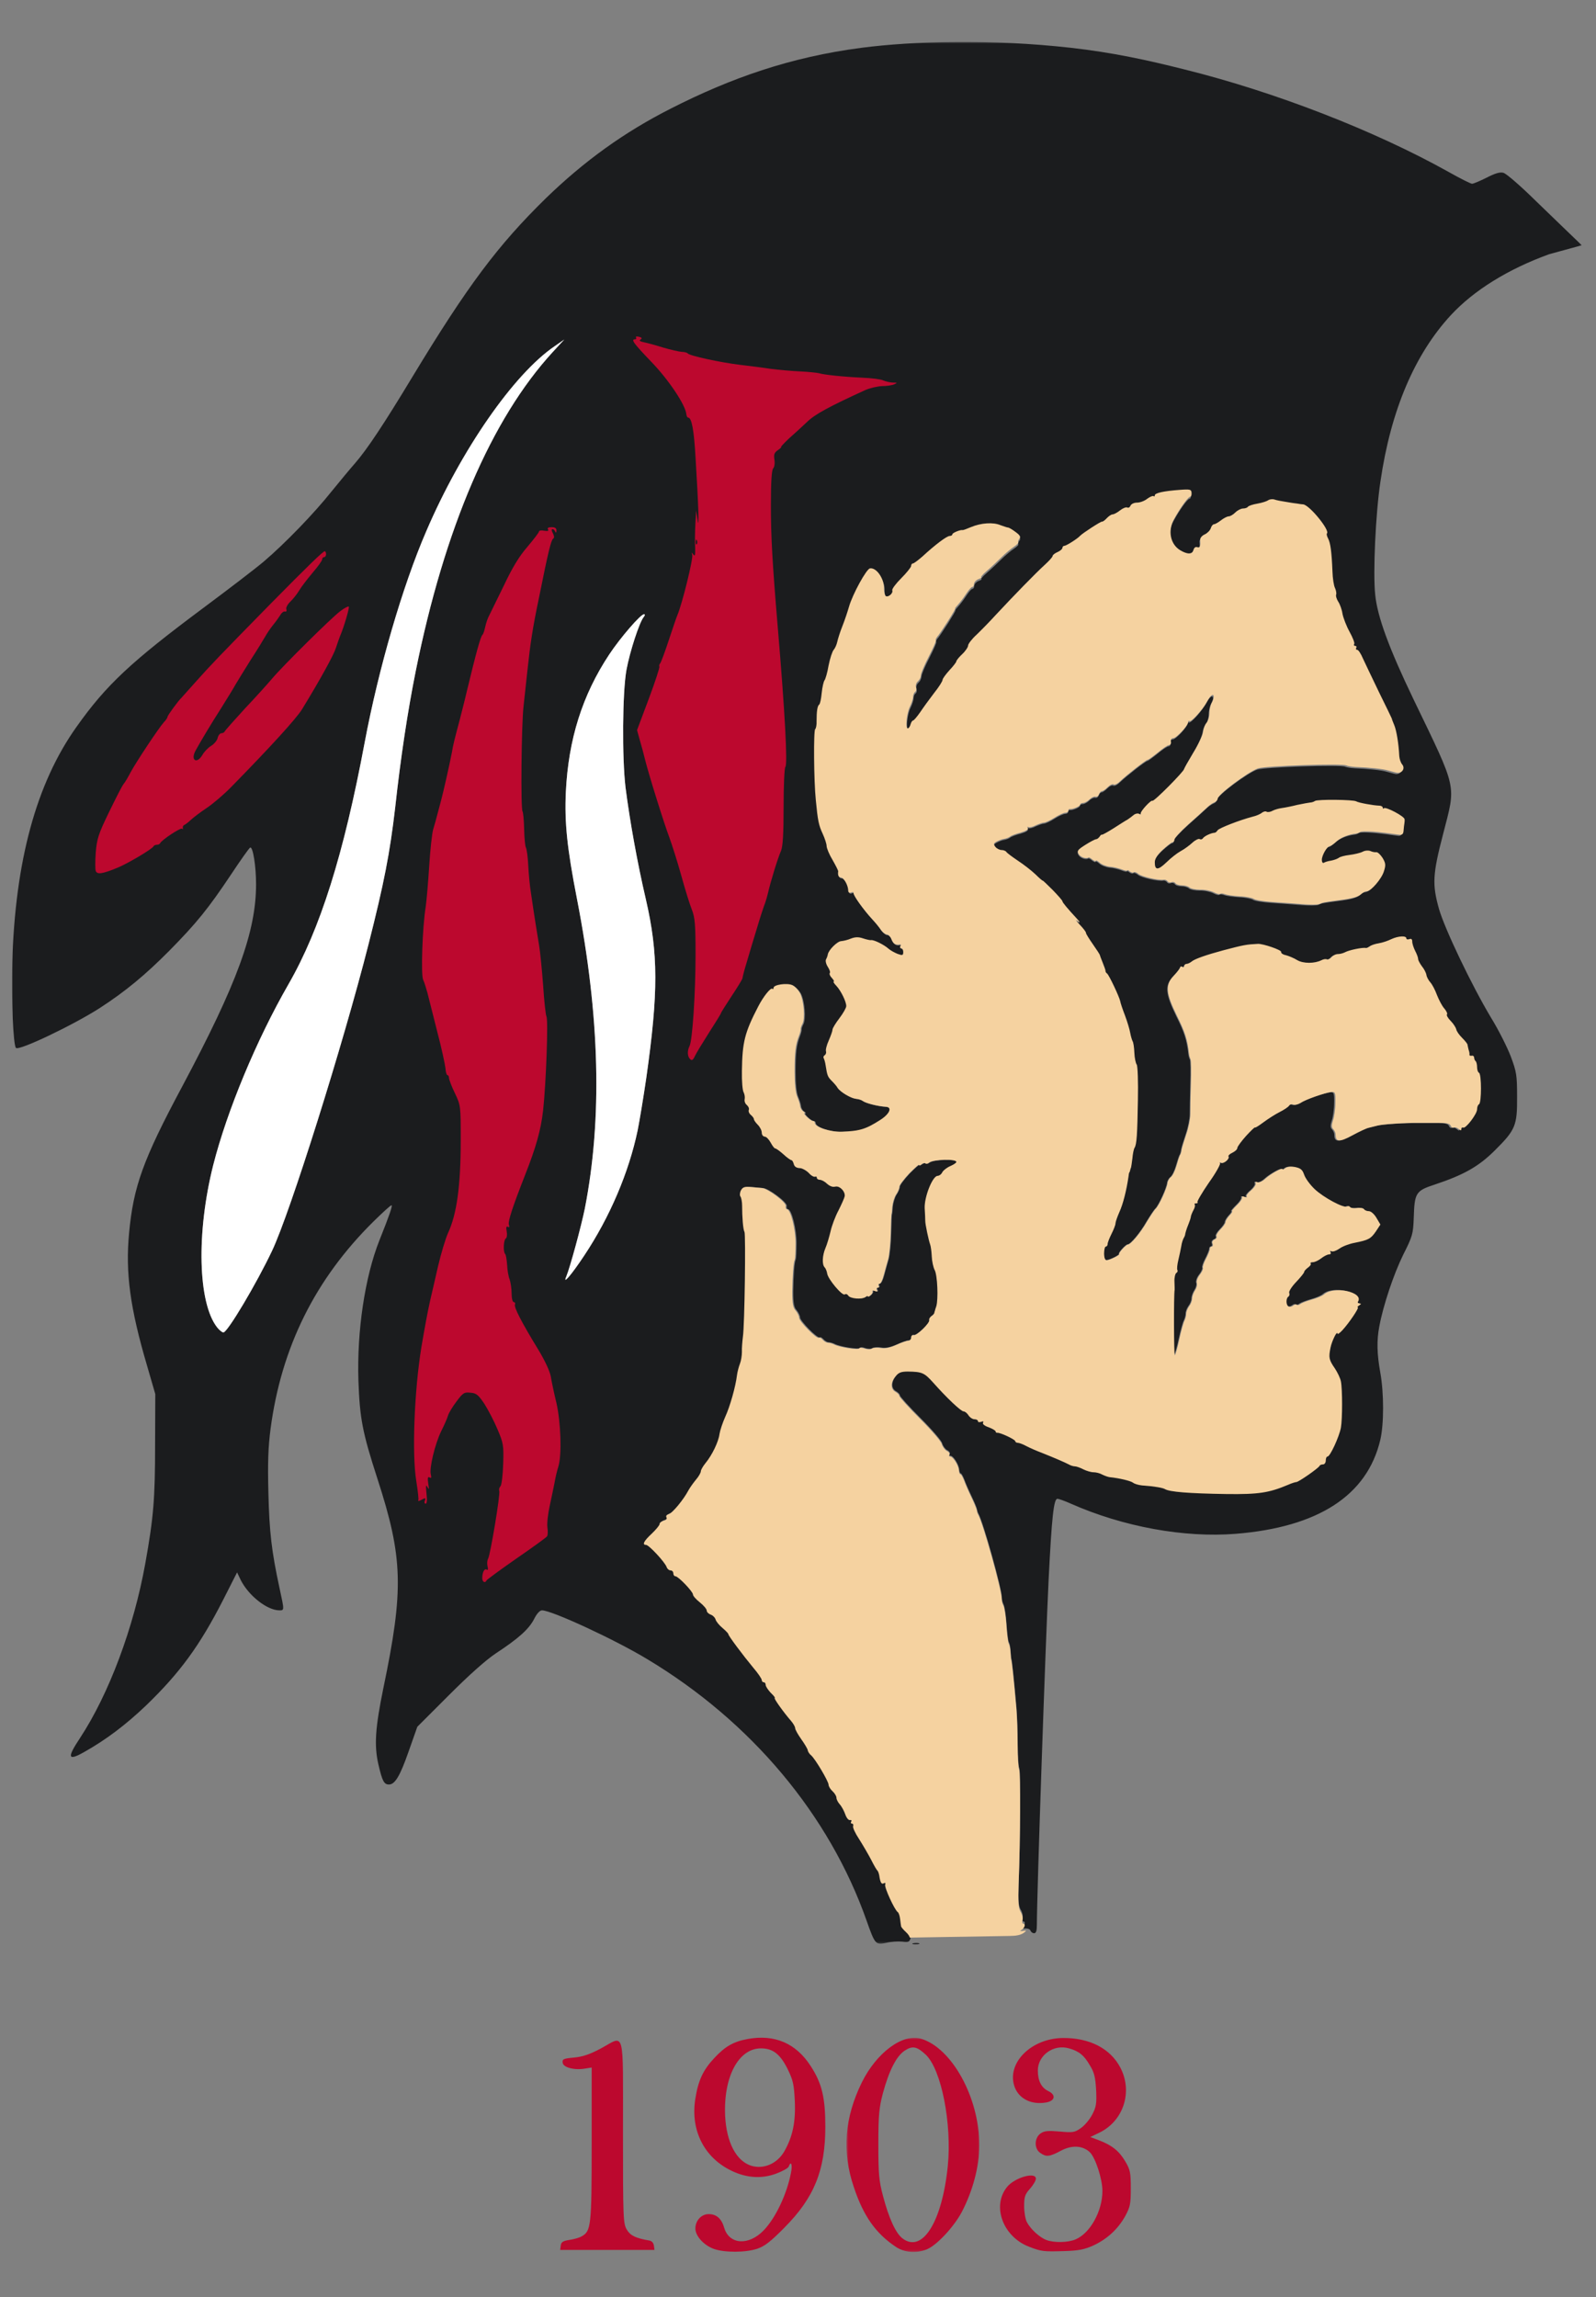 <?xml version="1.0" encoding="UTF-8"?>
<svg width="799px" height="1150px" viewBox="0 0 799 1150" version="1.1" xmlns="http://www.w3.org/2000/svg" xmlns:xlink="http://www.w3.org/1999/xlink">
    <rect x="0" y="0" width="799" height="1150" fill="#808080" stroke="none"/>
    <!-- Generator: Sketch 53.2 (72643) - https://sketchapp.com -->
    <title>Logo / Color</title>
    <desc>Created with Sketch.</desc>
    <defs>
        <polygon id="path-1" points="0 0.647 785.871 0.647 785.871 952.732 0 952.732"></polygon>
        <polygon id="path-3" points="0.422 0.556 66.941 0.556 66.941 107.763 0.422 107.763"></polygon>
    </defs>
    <g id="Logo-/-Color" stroke="none" stroke-width="1" fill="none" fill-rule="evenodd">
        <g id="Group-27" transform="translate(6, 20)">
            <g id="Group-3" transform="translate(0, 0.333)">
                <mask id="mask-2" fill="white">
                    <use xlink:href="#path-1"></use>
                </mask>
                <g id="Clip-2"></g>
                <path d="M317.539,519.364 C316.168,528.769 314.209,540.623 313.229,545.521 C308.821,566.584 299.317,588.921 286.484,608.22 C279.92,618.115 275.609,623.013 277.471,618.8 C279.43,614 284.916,593.819 286.778,584.708 C295.595,539.644 294.321,488.603 282.859,429.725 C277.863,404.156 276.589,391.518 277.275,376.138 C278.548,349.883 285.504,327.644 299.023,307.267 C304.607,298.842 314.699,287.184 316.363,287.184 C317.049,287.184 316.951,287.674 316.265,288.556 C314.11,291.103 309.311,305.896 307.644,314.909 C305.587,325.979 305.392,359.091 307.155,373.884 C309.311,390.735 313.13,411.895 317.343,429.921 C323.613,457.058 323.613,476.651 317.539,519.364 L317.539,519.364 Z M270.711,155.909 C240.048,189.316 216.536,243.981 202.135,315.594 C198.118,335.579 194.591,358.798 191.848,383.877 C189.203,406.703 186.264,421.79 178.525,452.257 C165.691,502.808 139.24,586.765 130.227,605.771 C122.488,622.131 107.891,646.721 105.834,646.721 C105.246,646.721 103.776,645.545 102.699,644.174 C93.098,631.928 92.216,596.856 100.739,562.96 C107.695,535.627 122.39,500.261 138.456,472.341 C154.327,444.714 166.083,407.389 176.565,351.352 C183.521,314.419 195.473,273.175 207.425,245.548 C224.863,204.892 251.216,166.881 271.691,152.97 L276.491,149.639 L270.711,155.909 Z M785.87,102.448 C782.388,99.152 770.83,87.92 763.09,80.475 C755.449,72.932 748.003,66.466 746.632,66.172 C744.868,65.682 742.419,66.466 738.207,68.621 C734.876,70.286 731.643,71.658 730.957,71.658 C730.271,71.658 724.981,69.013 719.103,65.682 C682.268,45.109 632.403,25.712 587.046,14.446 C568.221,9.701 550.872,5.929 530.004,3.585 C490.404,-0.865 451.095,0.238 425.351,3.585 C389.611,8.234 359.786,18.785 329.981,33.941 C306.567,45.795 286.582,60.196 267.282,78.908 C243.28,102.419 228.194,122.503 200.567,168.155 C185.97,192.353 177.643,204.794 171.765,211.554 C169.512,214.101 164.222,220.469 160.009,225.661 C151.29,236.633 136.693,251.72 126.113,260.733 C122.096,264.162 108.381,274.644 95.743,284.049 C59.593,310.99 47.152,322.55 32.261,343.613 C12.178,371.827 1.597,410.72 0.128,461.564 C-0.362,479.59 0.618,502.906 1.989,504.278 C3.459,505.845 30.693,492.816 43.821,484.39 C56.85,475.965 66.843,467.638 78.795,455.588 C92.314,441.873 98.29,434.526 109.654,417.479 C114.455,410.23 118.765,404.156 119.255,403.96 C120.627,403.47 122.194,413.267 122.194,422.28 C122.194,446.086 112.789,471.851 85.163,523.675 C65.569,560.314 60.769,573.736 58.614,597.052 C56.752,616.841 59.104,634.475 67.627,663.375 L71.741,677.58 L71.643,703.051 C71.643,729.992 70.86,739.397 66.745,762.321 C60.965,794.552 48.523,827.763 34.024,849.805 C27.46,859.7 27.95,861.365 35.984,856.859 C47.152,850.589 56.948,843.143 67.039,833.543 C84.085,817.084 93.98,803.565 105.736,780.543 L112.691,766.828 L114.553,770.746 C118.569,778.584 127.68,785.735 133.754,785.833 C136.399,785.833 136.399,786.029 133.95,774.763 C129.933,756.149 128.856,746.744 128.366,727.053 C127.974,711.77 128.268,704.129 129.443,695.018 C134.832,654.166 151.78,619.976 181.072,591.076 C185.578,586.667 189.497,583.043 189.987,583.043 C190.672,583.043 189.007,587.941 183.913,600.677 C176.663,618.996 172.647,646.035 173.43,670.723 C174.116,689.826 175.39,696.586 182.933,719.902 C195.767,759.48 196.257,775.253 185.872,825.02 C181.856,844.711 181.268,853.43 183.423,862.933 C185.382,871.358 186.264,873.023 188.713,873.023 C191.75,873.023 194.297,868.713 198.608,856.369 L202.918,844.123 L218.691,828.35 C228.879,818.162 237.109,810.815 242.203,807.386 C253.567,799.94 258.661,795.336 261.306,790.34 C262.678,787.499 264.245,785.833 265.323,785.833 C270.221,785.833 301.963,800.528 318.128,810.325 C370.147,841.576 409.237,888.306 427.85,941.208 C432.062,953.16 432.356,953.454 437.744,952.278 C440.096,951.69 443.622,951.494 445.679,951.69 C448.618,952.082 449.304,951.886 449.794,950.123 C450.088,948.751 449.5,947.38 447.933,945.91 C446.561,944.637 445.385,943.265 445.385,942.873 C445.287,942.481 445.091,940.816 444.895,939.248 C444.699,937.681 444.21,936.114 443.72,935.82 C442.152,934.742 436.96,923.476 437.45,922.104 C437.744,921.321 437.45,921.027 436.764,921.419 C435.687,922.104 435.001,921.125 434.511,917.598 C434.315,916.52 433.923,915.443 433.629,915.149 C433.238,914.855 431.866,912.504 430.494,909.761 C429.123,907.115 426.381,902.413 424.518,899.474 C422.559,896.535 421.187,893.596 421.482,892.91 C421.677,892.225 421.482,891.637 420.894,891.637 C420.306,891.637 420.208,891.147 420.503,890.657 C420.894,890.069 420.6,889.775 419.914,889.873 C419.228,890.069 418.15,888.796 417.564,887.032 C416.975,885.367 415.799,883.114 414.82,882.036 C413.938,881.056 413.155,879.587 413.155,878.705 C413.155,877.921 412.272,876.452 411.196,875.472 C410.117,874.493 409.237,873.023 409.237,872.239 C409.237,870.574 402.574,859.308 400.517,857.544 C399.733,856.957 398.95,855.781 398.851,854.997 C398.753,854.312 397.284,851.862 395.618,849.511 C393.953,847.16 392.582,844.711 392.582,844.025 C392.582,843.339 391.7,841.772 390.623,840.498 C386.704,835.992 381.707,828.938 382.393,828.938 C382.786,828.938 381.903,827.763 380.433,826.391 C379.062,824.922 377.887,823.158 377.887,822.473 C377.887,821.689 377.494,821.101 376.908,821.101 C376.418,821.101 375.928,820.611 375.928,820.023 C375.928,819.338 374.066,816.595 371.714,813.851 C366.522,807.582 359.274,797.883 359.274,797.099 C359.274,796.707 357.999,795.434 356.432,794.062 C354.766,792.691 353.199,790.829 352.906,789.752 C352.611,788.772 351.436,787.596 350.358,787.303 C349.378,786.911 348.497,786.029 348.497,785.343 C348.497,784.56 346.929,782.698 345.069,781.229 C343.206,779.759 341.64,777.996 341.64,777.31 C341.64,775.841 334.292,768.199 332.92,768.199 C332.333,768.199 331.843,767.513 331.843,766.73 C331.843,765.946 331.254,765.26 330.471,765.26 C329.687,765.26 328.805,764.476 328.511,763.595 C327.727,761.244 319.694,752.525 318.225,752.525 C316.168,752.525 317.148,750.565 321.067,746.94 C323.221,744.883 324.985,742.728 324.985,742.14 C324.985,741.454 325.866,740.769 327.042,740.475 C328.217,740.181 328.805,739.495 328.414,738.809 C328.021,738.123 328.511,737.438 329.491,737.242 C331.353,736.752 337.034,729.796 339.385,725.29 C340.071,724.016 341.737,721.665 343.109,720 C344.48,718.432 345.558,716.473 345.558,715.787 C345.558,715.101 346.635,713.24 347.909,711.673 C351.141,707.754 354.375,701.092 354.865,697.173 C355.158,695.312 356.432,691.491 357.705,688.65 C360.056,683.556 362.897,673.564 363.583,667.784 C363.779,666.216 364.465,663.571 365.053,662.102 C365.641,660.632 366.032,657.987 366.032,656.224 C365.934,654.46 366.228,651.129 366.522,648.68 C367.404,642.9 367.992,597.542 367.306,596.268 C366.621,595.288 366.131,588.823 366.131,583.141 C366.131,581.377 365.738,579.32 365.347,578.732 C364.857,578.144 364.955,576.773 365.543,575.597 C366.424,573.932 367.404,573.638 370.54,573.932 C372.694,574.128 375.143,574.324 375.928,574.422 C378.67,574.422 388.174,581.573 387.879,583.337 C387.684,584.218 387.977,585.002 388.467,585.002 C390.328,585.002 392.875,595.288 392.777,602.244 C392.777,606.163 392.582,609.787 392.385,610.179 C391.7,611.453 391.21,618.311 391.113,626.246 C391.113,632.124 391.504,634.181 392.875,635.651 C393.757,636.728 394.542,638.296 394.542,639.177 C394.542,640.941 403.26,649.856 404.435,649.17 C404.828,648.876 405.611,649.366 406.298,650.15 C406.982,650.933 408.158,651.619 408.844,651.619 C409.627,651.619 410.999,652.011 411.979,652.501 C414.625,653.872 423.931,655.342 424.518,654.46 C424.714,653.97 425.988,654.068 427.261,654.558 C428.437,654.95 430.102,655.048 430.789,654.558 C431.474,654.068 433.531,653.97 435.295,654.264 C437.45,654.656 439.997,654.068 443.035,652.697 C445.385,651.619 448.128,650.639 448.913,650.639 C449.696,650.639 450.382,649.954 450.382,649.072 C450.382,648.19 450.969,647.7 451.557,647.896 C453.027,648.386 459.786,641.822 459.394,640.353 C459.199,639.863 459.689,638.981 460.472,638.394 C461.256,637.904 461.941,637.12 461.941,636.728 C462.039,636.238 462.138,635.847 462.235,635.749 C462.235,635.553 462.529,634.573 462.921,633.495 C463.999,629.969 463.509,617.919 462.138,615.372 C461.452,614.098 460.766,610.963 460.669,608.514 C460.57,606.065 460.179,603.42 459.884,602.636 C459.1,600.481 457.435,592.545 457.435,590.88 C457.435,590.096 457.337,587.157 457.141,584.414 C456.945,578.83 461.06,568.348 463.608,568.348 C464.391,568.348 465.468,567.564 465.958,566.486 C466.547,565.507 468.309,564.135 469.976,563.449 C471.542,562.764 472.915,561.882 472.915,561.392 C472.915,559.727 461.452,560.118 459.394,561.686 C458.71,562.274 457.925,562.47 457.533,562.176 C457.24,561.784 456.357,561.98 455.574,562.568 C454.888,563.155 454.301,563.351 454.301,562.862 C454.301,562.47 452.145,564.429 449.403,567.172 C446.757,570.013 444.504,572.952 444.504,573.736 C444.504,574.618 443.818,576.381 442.838,577.752 C441.956,579.124 441.173,581.867 440.977,583.826 C440.879,585.786 440.683,587.451 440.586,587.451 C440.487,587.451 440.291,591.664 440.193,596.758 C440.096,601.852 439.507,607.828 438.919,609.983 C438.332,612.139 437.254,615.763 436.667,618.115 C436.078,620.368 435.198,622.229 434.609,622.229 C434.021,622.229 433.923,622.719 434.218,623.209 C434.511,623.797 434.315,624.189 433.728,624.189 C433.139,624.189 432.943,624.678 433.335,625.364 C433.825,626.148 433.531,626.246 432.356,625.854 C431.474,625.462 430.886,625.56 431.082,625.952 C431.376,626.344 430.984,627.225 430.2,627.911 C429.417,628.597 428.83,628.891 428.83,628.499 C428.83,628.205 428.241,628.303 427.653,628.793 C425.891,630.164 420.013,629.675 419.033,628.107 C418.64,627.421 417.857,627.128 417.269,627.519 C415.995,628.303 408.942,619.878 408.55,617.135 C408.354,615.861 407.767,614.49 407.277,614 C405.905,612.628 406.101,608.122 407.668,604.399 C408.452,602.636 409.529,598.913 410.216,596.072 C410.803,593.329 412.566,588.627 414.135,585.688 C415.604,582.749 417.074,579.516 417.269,578.536 C417.661,576.087 414.526,572.952 412.272,573.736 C411.293,574.03 409.726,573.442 408.452,572.266 C407.374,571.189 405.709,570.307 404.828,570.307 C404.043,570.307 403.359,569.817 403.359,569.229 C403.359,568.74 402.966,568.446 402.476,568.74 C401.986,569.033 400.517,568.25 399.341,566.878 C398.067,565.605 395.912,564.429 394.737,564.429 C393.267,564.429 392.189,563.743 391.895,562.47 C391.603,561.392 391.113,560.51 390.72,560.51 C390.328,560.51 388.467,559.237 386.704,557.571 C384.94,556.004 383.079,554.632 382.589,554.632 C382.197,554.632 381.217,553.359 380.336,551.693 C379.454,550.126 378.18,548.754 377.397,548.754 C376.613,548.754 375.928,547.873 375.928,546.795 C375.928,545.717 375.045,543.954 373.969,542.876 C372.89,541.799 372.009,540.525 372.009,540.035 C372.009,539.546 371.323,538.664 370.54,537.978 C369.657,537.292 369.167,536.117 369.461,535.431 C369.755,534.745 369.265,533.668 368.482,532.982 C367.601,532.296 367.208,531.022 367.404,530.141 C367.601,529.161 367.404,527.692 366.914,526.712 C366.326,525.83 365.934,521.03 366.032,516.034 C366.228,501.535 367.404,496.832 374.262,483.607 C376.809,478.708 380.433,474.202 381.217,474.986 C381.511,475.378 381.806,475.084 381.806,474.496 C381.806,472.928 388.467,471.949 391.113,473.124 C392.385,473.712 394.149,475.573 395.031,477.239 C396.892,480.962 397.578,489.779 396.206,492.424 C395.618,493.501 395.226,494.677 395.324,495.069 C395.422,495.461 395.031,497.028 394.443,498.498 C392.777,502.808 392.287,506.531 392.287,516.425 C392.287,522.01 392.777,526.908 393.562,528.671 C394.247,530.337 394.932,532.394 395.031,533.374 C395.128,534.451 395.814,535.627 396.598,536.117 C397.382,536.607 397.676,536.998 397.284,536.998 C396.108,536.998 400.223,540.917 401.399,540.917 C401.986,540.917 402.379,541.309 402.379,541.897 C402.379,543.954 409.921,546.501 415.701,546.305 C424.714,546.011 427.85,545.032 435.001,540.427 C439.606,537.488 441.076,534.157 437.94,533.863 C433.433,533.57 427.555,532.002 426.184,530.925 C425.596,530.435 424.028,529.945 422.755,529.847 C420.208,529.553 415.115,526.516 413.742,524.459 C413.35,523.675 411.979,522.108 410.901,521.03 C408.844,518.973 408.55,518.385 407.767,513.193 C407.57,511.723 407.08,510.058 406.787,509.568 C406.492,509.078 406.787,508.392 407.374,508.098 C407.864,507.706 408.158,506.825 407.962,506.237 C407.668,505.551 408.257,503.102 409.334,500.751 C410.313,498.498 411.196,496.048 411.196,495.363 C411.196,494.677 412.762,492.13 414.625,489.681 C416.485,487.231 418.053,484.488 418.053,483.607 C418.053,481.354 415.407,475.965 413.056,473.418 C411.979,472.341 411.391,471.361 411.783,471.361 C412.176,471.361 411.783,470.577 410.901,469.598 C409.921,468.618 409.529,467.54 409.823,467.148 C410.216,466.757 409.726,465.385 408.844,464.013 C407.962,462.642 407.57,460.976 407.962,460.291 C408.354,459.605 408.747,458.527 408.844,457.842 C409.237,455.588 413.645,451.18 415.604,451.18 C416.681,451.082 418.836,450.592 420.404,449.906 C422.462,449.123 424.126,449.025 426.381,449.808 C428.143,450.396 430.004,450.788 430.396,450.69 C431.67,450.396 436.862,452.943 439.017,454.903 C439.997,455.784 442.152,456.96 443.622,457.548 C446.071,458.429 446.464,458.331 446.464,456.568 C446.464,455.588 445.974,454.707 445.385,454.707 C444.895,454.707 444.699,454.217 444.994,453.727 C445.385,453.139 445.287,452.747 444.797,452.845 C442.642,453.237 441.466,452.551 440.586,450.298 C440.096,448.927 439.017,447.849 438.234,447.849 C437.548,447.849 436.274,446.869 435.393,445.694 C434.609,444.42 432.552,441.873 430.789,440.012 C426.478,435.309 421.383,428.158 421.677,427.178 C421.873,426.688 421.285,426.59 420.503,426.884 C419.62,427.276 419.033,426.884 419.033,426.002 C419.033,423.455 416.877,419.439 415.407,419.439 C414.232,419.439 413.742,418.263 414.036,416.304 C414.036,415.912 412.762,413.365 411.196,410.622 C409.529,407.879 408.257,404.744 408.257,403.666 C408.257,402.686 407.374,399.943 406.298,397.592 C404.338,393.38 403.848,391.126 402.869,380.742 C401.889,371.337 401.692,345.866 402.574,345.376 C402.966,345.082 403.359,343.221 403.26,341.262 C403.26,336.461 403.651,333.816 404.533,333.13 C405.023,332.836 405.513,330.289 405.808,327.35 C406.101,324.411 406.787,321.57 407.178,321.08 C407.668,320.493 408.648,317.162 409.237,313.635 C409.921,310.108 411.097,306.581 411.783,305.798 C412.468,305.014 413.252,303.251 413.546,301.879 C413.84,300.508 414.918,296.981 416.094,294.042 C417.269,291.103 418.738,286.694 419.424,284.245 C421.187,278.073 428.143,265.338 429.906,265.142 C433.139,264.652 437.058,270.334 436.862,275.428 C436.862,276.996 437.254,278.563 437.744,278.955 C439.017,279.739 441.565,277.485 440.977,276.114 C440.781,275.428 442.74,272.783 445.484,270.04 C448.128,267.395 450.382,264.554 450.382,263.966 C450.382,263.28 450.773,262.692 451.263,262.692 C451.753,262.692 453.811,261.125 455.966,259.264 C462.529,253.19 468.211,248.977 469.583,248.977 C470.367,248.977 470.955,248.585 470.955,248.096 C470.955,247.41 475.069,245.744 476.049,246.038 C476.245,246.136 478.106,245.45 480.163,244.569 C485.257,242.413 491.331,242.022 494.957,243.589 C496.622,244.177 498.287,244.765 498.679,244.765 C499.169,244.765 500.835,245.744 502.5,247.018 C504.655,248.585 505.145,249.467 504.361,250.349 C503.774,251.034 503.577,251.818 503.774,252.112 C504.067,252.406 503.087,253.386 501.618,254.365 C500.148,255.345 497.307,257.696 495.348,259.656 C493.389,261.615 490.156,264.652 488.099,266.415 C486.14,268.081 484.866,269.55 485.355,269.648 C485.747,269.648 485.16,270.04 483.886,270.53 C482.711,271.02 481.732,272.097 481.732,272.979 C481.732,273.763 481.339,274.448 480.849,274.448 C480.359,274.448 479.086,275.918 477.91,277.681 C476.833,279.347 475.069,281.796 473.894,283.07 C472.816,284.245 472.032,285.225 472.326,285.225 C472.816,285.225 464.978,297.569 463.215,299.528 C462.725,300.214 462.431,300.899 462.725,301.095 C462.921,301.389 461.354,304.916 459.199,309.129 C457.043,313.243 455.281,317.456 455.281,318.435 C455.281,319.415 454.594,320.787 453.811,321.472 C452.929,322.158 452.537,323.53 452.832,324.509 C453.124,325.391 452.929,326.469 452.342,326.86 C451.852,327.154 451.362,328.232 451.362,329.212 C451.362,330.191 450.675,332.347 449.794,334.11 C448.128,337.539 447.443,344.984 448.716,344.984 C449.206,344.984 449.794,344.103 450.088,343.025 C450.382,341.947 450.969,341.066 451.362,341.066 C451.753,341.066 453.321,339.204 454.888,336.951 C456.455,334.6 459.59,330.289 461.843,327.35 C464.195,324.411 466.057,321.472 466.057,320.787 C466.057,320.199 467.624,318.044 469.486,315.986 C471.346,314.027 472.915,311.97 472.915,311.578 C472.915,311.088 474.285,309.422 475.854,307.953 C477.518,306.386 478.793,304.426 478.793,303.642 C478.793,302.859 480.653,300.41 483.004,298.254 C485.257,296.099 489.569,291.691 492.508,288.458 C501.618,278.661 512.688,267.297 516.901,263.476 C519.154,261.419 520.918,259.46 520.918,258.97 C520.918,258.48 521.995,257.598 523.367,257.01 C524.738,256.423 525.817,255.443 525.817,254.855 C525.817,254.365 526.306,253.876 526.796,253.876 C527.776,253.876 533.457,250.251 534.634,248.879 C535.808,247.606 545.017,241.63 545.507,241.826 C545.9,241.924 546.976,241.14 547.859,240.16 C548.839,239.083 550.209,238.201 550.798,238.201 C551.483,238.201 553.148,237.319 554.618,236.144 C555.989,235.066 557.557,234.478 558.145,234.772 C558.732,235.066 559.418,234.674 559.712,233.89 C560.105,233.009 561.475,232.323 563.044,232.323 C564.513,232.323 566.863,231.441 568.137,230.364 C569.509,229.384 570.881,228.796 571.272,229.09 C571.566,229.384 571.861,229.286 571.861,228.698 C571.861,227.523 576.269,226.543 584.399,225.955 C589.495,225.563 590.082,225.759 590.179,227.425 C590.277,228.502 589.985,229.384 589.495,229.384 C588.515,229.384 584.497,234.968 581.46,240.552 C578.229,246.332 579.599,253.19 584.596,256.129 C588.22,258.284 590.571,258.186 591.159,255.933 C591.454,254.757 592.237,254.267 593.021,254.561 C594.393,255.051 594.784,253.973 594.49,250.839 C594.393,250.055 595.373,248.781 596.743,248.193 C598.017,247.606 599.388,246.234 599.781,245.157 C600.074,243.981 600.858,243.099 601.446,243.099 C601.935,243.099 603.503,242.218 604.874,241.14 C606.246,240.062 608.009,239.181 608.695,239.181 C609.479,239.181 610.948,238.299 612.027,237.221 C613.104,236.144 614.867,235.262 615.847,235.262 C616.925,235.262 618.002,234.87 618.296,234.38 C618.688,233.89 620.745,233.205 623.096,232.813 C625.349,232.421 627.702,231.637 628.386,231.147 C629.072,230.657 630.444,230.462 631.423,230.755 C632.501,231.147 635.049,231.637 637.105,231.931 C639.261,232.323 641.808,232.715 642.886,232.813 C643.963,233.009 645.336,233.205 645.825,233.205 C648.959,233.499 659.246,246.136 657.678,247.704 C657.384,247.998 657.678,249.173 658.266,250.251 C659.442,252.504 660.031,256.912 660.421,266.611 C660.52,270.138 661.107,273.861 661.695,274.938 C662.185,276.016 662.48,277.485 662.283,278.171 C661.99,278.857 662.48,280.424 663.262,281.698 C664.144,282.972 665.124,285.715 665.419,287.772 C665.81,289.829 667.378,293.944 668.944,296.785 C670.512,299.626 671.59,302.369 671.297,302.859 C670.904,303.447 671.198,303.838 671.786,303.838 C672.373,303.838 672.569,304.328 672.276,304.818 C671.981,305.308 672.177,305.798 672.766,305.798 C673.353,305.798 674.627,307.757 675.606,310.108 C676.685,312.459 680.309,320.003 683.639,326.958 C687.068,333.914 689.91,339.792 690.007,340.086 C690.007,340.38 690.595,341.849 691.281,343.515 C692.359,346.16 693.436,352.626 693.73,358.798 C693.829,360.169 694.416,362.128 695.199,363.01 C696.963,365.165 694.809,367.908 691.967,367.027 C690.791,366.733 689.028,366.243 687.951,365.949 C685.795,365.263 678.349,364.48 672.276,364.284 C670.12,364.186 667.965,363.794 667.378,363.5 C665.32,362.422 627.015,363.696 623.293,364.969 C618.198,366.831 603.307,377.999 603.21,380.056 C603.21,380.742 602.425,381.624 601.544,381.918 C600.564,382.309 598.898,383.485 597.723,384.661 C596.547,385.738 592.531,389.461 588.612,392.89 C584.791,396.319 581.657,399.747 581.657,400.433 C581.657,401.217 581.265,401.805 580.775,401.805 C580.285,401.805 578.13,403.47 575.876,405.528 C573.133,408.075 571.861,410.034 571.861,411.797 C571.861,415.912 573.427,415.912 577.64,411.895 C579.698,409.838 582.93,407.291 584.693,406.311 C586.556,405.332 589.2,403.372 590.669,402.001 C592.041,400.727 593.706,399.943 594.196,400.237 C594.784,400.629 595.568,400.335 595.863,399.845 C596.547,398.768 599.878,397.2 601.642,397.102 C602.131,397.102 602.817,396.515 603.21,395.829 C603.993,394.751 613.986,390.833 620.647,389.069 C622.41,388.677 624.468,387.796 625.252,387.11 C626.035,386.522 627.113,386.228 627.603,386.62 C628.191,386.914 629.562,386.718 630.542,386.13 C631.62,385.542 633.775,384.955 635.244,384.759 C636.714,384.563 640.24,383.877 642.886,383.191 C645.628,382.603 648.469,382.114 649.254,382.016 C650.037,382.016 651.214,381.624 651.703,381.232 C652.878,380.35 670.904,380.546 672.276,381.428 C673.353,382.114 680.7,383.485 683.835,383.583 C684.717,383.583 685.502,384.073 685.502,384.563 C685.502,385.053 685.795,385.248 686.089,384.857 C686.971,383.975 696.278,388.873 696.375,390.343 C696.473,390.931 696.375,391.91 696.278,392.498 C696.179,392.988 695.983,394.555 695.885,395.927 C695.788,397.69 695.199,398.278 693.829,398.082 C692.75,397.984 690.105,397.592 687.951,397.298 C681.19,396.417 675.215,396.123 674.236,396.711 C673.746,397.102 672.863,397.396 672.276,397.494 C668.455,397.886 664.634,399.454 662.48,401.413 C661.107,402.686 659.541,403.764 659.148,403.764 C657.776,403.764 655.132,408.369 655.132,410.622 C655.132,411.797 655.622,412.385 656.112,412.091 C656.699,411.699 658.266,411.21 659.736,411.014 C661.205,410.72 662.871,410.132 663.556,409.642 C664.144,409.054 666.593,408.467 668.944,408.173 C671.297,407.879 674.236,407.193 675.41,406.605 C676.586,405.919 678.349,405.821 679.329,406.213 C680.309,406.703 681.68,406.899 682.268,406.801 C682.954,406.703 684.325,407.977 685.403,409.642 C686.971,412.287 687.068,413.267 686.089,416.304 C685.012,420.027 679.624,426.296 677.566,426.296 C676.88,426.296 675.606,426.884 674.822,427.668 C673.256,429.137 670.512,429.921 663.459,430.803 C656.112,431.783 655.622,431.88 653.956,432.664 C653.074,433.056 649.254,433.056 645.628,432.762 C642.004,432.468 635.244,431.978 630.738,431.685 C626.232,431.391 621.921,430.705 621.235,430.117 C620.549,429.627 617.415,428.941 614.279,428.844 C611.144,428.648 607.813,428.158 606.834,427.766 C605.854,427.374 604.874,427.276 604.483,427.57 C604.19,427.962 602.72,427.57 601.251,426.786 C599.878,426.1 596.743,425.415 594.49,425.513 C592.139,425.513 589.788,425.023 589.2,424.435 C588.612,423.847 586.947,423.357 585.477,423.357 C584.008,423.357 582.44,422.868 582.147,422.28 C581.754,421.692 580.873,421.496 580.089,421.79 C579.403,422.084 578.521,421.888 578.229,421.3 C577.836,420.81 577.052,420.418 576.464,420.516 C573.82,421.006 565.394,419.047 563.729,417.675 C562.847,416.892 561.769,416.5 561.377,416.794 C561.084,417.186 560.202,416.99 559.418,416.402 C558.732,415.814 558.145,415.52 558.145,415.912 C558.145,416.206 556.969,416.01 555.499,415.422 C553.932,414.834 551.288,414.149 549.523,414.051 C547.662,413.855 545.41,412.973 544.331,411.993 C543.352,411.112 542.471,410.622 542.471,411.112 C542.471,411.503 541.784,411.21 540.804,410.524 C539.923,409.74 539.042,409.25 538.845,409.446 C537.669,410.23 534.926,409.348 533.947,407.781 C532.967,406.115 533.359,405.625 537.18,403.176 C539.629,401.609 542.078,400.335 542.568,400.335 C543.058,400.335 543.841,399.747 544.331,399.062 C544.821,398.278 545.311,397.886 545.507,398.082 C545.703,398.18 548.25,396.808 551.189,394.947 C554.128,393.086 557.263,391.028 558.242,390.539 C559.125,389.951 560.595,388.873 561.377,388.187 C562.259,387.502 563.534,387.306 564.12,387.698 C564.806,388.089 565.1,387.992 564.904,387.502 C564.414,386.62 569.998,380.546 570.684,381.134 C571.371,381.722 586.556,366.341 586.556,365.165 C586.556,364.871 588.612,361.247 591.061,357.132 C593.608,353.018 595.764,348.315 595.96,346.65 C596.155,344.984 596.939,342.927 597.723,342.143 C598.409,341.262 599.094,339.204 599.094,337.441 C599.094,335.775 599.584,333.424 600.172,332.347 C600.761,331.269 601.251,329.995 601.251,329.408 C601.251,327.35 599.682,328.33 598.017,331.465 C595.764,335.677 589.886,342.143 589.102,341.36 C588.808,341.066 588.515,341.262 588.515,341.849 C588.515,343.515 582.637,349.883 581.069,349.883 C580.188,349.883 579.698,350.666 579.893,351.548 C580.089,352.528 579.698,353.311 579.011,353.311 C578.326,353.311 575.876,354.977 573.427,357.034 C570.978,358.993 568.725,360.659 568.333,360.659 C567.549,360.659 557.656,368.398 554.52,371.435 C553.344,372.611 551.973,373.297 551.385,373.003 C550.798,372.611 549.523,373.199 548.349,374.374 C547.27,375.452 545.997,376.334 545.507,376.334 C545.017,376.334 544.331,377.019 544.037,377.901 C543.743,378.783 542.961,379.273 542.274,379.077 C541.686,378.881 540.315,379.468 539.335,380.448 C538.355,381.428 536.886,382.212 536.103,382.212 C535.318,382.212 534.634,382.603 534.634,383.093 C534.634,383.877 531.008,385.444 529.538,385.248 C529.048,385.15 528.756,385.542 528.756,386.13 C528.756,386.62 528.069,387.11 527.286,387.11 C526.403,387.11 524.052,388.187 521.898,389.559 C519.742,390.931 517.39,392.008 516.607,392.008 C515.921,392.008 514.061,392.694 512.492,393.38 C511.023,394.163 509.357,394.555 508.867,394.261 C508.28,393.967 508.183,394.163 508.573,394.751 C508.965,395.437 507.693,396.221 505.047,397.004 C502.695,397.592 500.345,398.474 499.756,398.964 C499.169,399.454 497.896,399.943 496.818,400.139 C495.838,400.237 494.074,400.923 492.998,401.511 C491.429,402.393 491.331,402.784 492.409,404.156 C493.095,405.038 494.564,405.723 495.544,405.723 C496.524,405.723 497.601,406.213 497.896,406.703 C498.287,407.291 500.835,409.152 503.577,411.014 C506.418,412.875 510.337,415.912 512.394,417.871 C514.353,419.831 516.02,421.202 516.02,421.006 C516.02,420.81 518.174,422.868 520.918,425.611 C523.562,428.354 525.817,430.901 525.817,431.293 C525.817,431.88 528.266,434.819 532.967,439.914 C534.828,441.971 534.828,442.069 533.164,440.991 C532.085,440.208 532.674,441.089 534.437,442.951 C536.2,444.812 537.669,446.673 537.573,447.163 C537.573,447.555 539.139,450.102 541.001,452.747 C542.862,455.392 544.43,457.842 544.43,458.038 C544.43,458.233 545.115,459.997 545.9,461.956 C546.682,463.915 547.369,465.777 547.27,466.071 C547.27,466.463 547.564,467.05 548.054,467.344 C549.034,468.03 554.227,479.1 554.618,481.158 C554.717,481.941 555.793,485.174 556.969,488.211 C558.145,491.346 559.32,495.265 559.615,497.028 C559.908,498.694 560.496,500.555 560.79,501.143 C561.181,501.633 561.574,504.278 561.671,506.923 C561.769,509.47 562.357,512.213 562.847,512.801 C563.337,513.486 563.631,521.52 563.435,530.631 C563.141,547.971 562.847,552.575 561.769,554.338 C561.377,554.926 560.888,557.277 560.692,559.629 C560.398,561.98 560.105,564.037 560.006,564.233 C559.908,564.331 559.712,564.919 559.615,565.409 C559.516,565.996 559.32,566.486 559.125,566.682 C559.026,566.78 558.83,567.76 558.732,568.838 C557.753,575.597 555.989,582.553 554.227,586.373 C553.148,588.823 552.267,591.37 552.267,592.056 C552.267,592.839 551.385,595.092 550.308,597.248 C549.23,599.403 548.349,601.656 548.349,602.342 C548.349,603.028 547.956,603.616 547.466,603.616 C546.976,603.616 546.584,605.183 546.584,607.044 C546.584,609.2 547.074,610.473 547.859,610.473 C549.328,610.473 554.422,607.926 554.128,607.436 C553.638,606.848 557.557,602.636 558.438,602.636 C559.908,602.636 564.806,596.758 568.039,591.076 C569.705,588.333 571.664,585.296 572.448,584.61 C574.113,582.847 577.934,574.52 578.229,571.874 C578.326,570.895 579.109,569.523 579.893,568.935 C580.775,568.25 581.95,565.801 582.637,563.449 C583.322,561 584.107,558.649 584.399,558.061 C584.791,557.571 585.183,556.2 585.281,555.122 C585.477,554.045 586.556,550.616 587.632,547.383 C588.71,544.248 589.592,539.839 589.592,537.586 C589.592,535.431 589.69,528.475 589.886,522.303 C590.082,516.132 589.985,510.645 589.69,510.156 C589.396,509.568 589.005,508.294 588.906,507.217 C588.122,500.261 586.849,496.342 582.93,488.505 C577.346,477.043 576.954,473.026 581.363,468.422 C583.127,466.561 584.596,464.601 584.596,464.209 C584.596,463.72 585.086,463.72 585.576,464.013 C586.163,464.307 586.556,464.111 586.556,463.622 C586.556,463.034 587.046,462.544 587.73,462.544 C588.318,462.544 589.592,461.956 590.375,461.27 C591.944,459.997 597.919,457.94 605.952,455.784 C616.337,453.041 617.512,452.845 623.293,452.551 C625.839,452.453 635.049,455.588 634.852,456.568 C634.656,457.156 635.734,457.94 637.301,458.233 C638.771,458.625 641.318,459.703 642.886,460.683 C645.922,462.446 651.506,462.446 655.033,460.683 C655.915,460.193 657.092,459.997 657.678,460.291 C658.266,460.487 659.344,459.997 660.031,459.115 C660.715,458.331 662.087,457.646 663.066,457.646 C664.144,457.646 665.712,457.254 666.691,456.764 C668.455,455.686 675.606,454.217 677.076,454.609 C677.468,454.707 678.349,454.315 679.035,453.825 C679.624,453.237 681.68,452.551 683.542,452.257 C685.403,451.964 688.244,450.984 689.811,450.2 C693.044,448.633 697.258,448.339 697.258,449.808 C697.258,450.298 697.943,450.494 698.727,450.2 C699.707,449.808 700.197,450.2 700.197,451.376 C700.197,452.453 700.882,454.511 701.666,456.078 C702.449,457.548 703.136,459.409 703.136,460.095 C703.136,460.781 704.016,462.348 704.996,463.72 C706.075,464.993 707.054,466.952 707.249,467.932 C707.347,469.01 708.327,470.773 709.209,471.753 C710.188,472.83 711.658,475.671 712.54,478.121 C713.519,480.57 715.087,483.607 716.164,484.782 C717.242,486.056 717.831,487.329 717.536,487.721 C717.144,488.113 717.928,489.583 719.397,491.052 C720.77,492.424 721.944,494.383 722.14,495.167 C722.239,496.048 723.512,497.91 724.981,499.379 C726.451,500.849 727.724,502.416 727.724,502.808 C727.92,503.788 728.214,505.257 728.607,506.433 C728.704,506.825 728.802,507.413 728.704,507.902 C728.704,508.294 729.097,508.49 729.782,508.392 C730.467,508.196 730.957,508.588 731.056,509.274 C731.056,509.862 731.349,510.743 731.839,511.135 C732.231,511.527 732.526,512.899 732.526,514.074 C732.526,515.348 732.917,516.621 733.505,516.915 C734.778,517.699 734.778,531.806 733.505,532.59 C732.917,532.884 732.526,534.059 732.526,535.137 C732.526,537.488 726.745,545.032 725.569,544.248 C725.079,543.954 724.688,544.248 724.688,544.934 C724.688,545.815 724.295,545.815 723.219,544.836 C722.434,544.248 721.454,543.954 720.867,544.248 C720.377,544.542 719.691,544.15 719.397,543.366 C719.005,542.289 717.438,541.897 713.715,541.897 L704.115,541.897 C696.669,541.799 685.109,542.583 682.856,543.268 C681.583,543.562 679.721,544.052 678.545,544.346 C677.468,544.542 673.746,546.305 670.317,548.167 C664.046,551.595 661.99,551.497 661.99,547.775 C661.99,546.893 661.5,545.717 660.813,545.032 C659.932,544.15 659.932,543.072 660.715,540.623 C661.303,538.958 661.891,534.941 661.891,531.904 C661.99,526.712 661.793,526.32 659.736,526.516 C656.699,526.908 647.196,530.141 644.649,531.904 C643.376,532.688 641.71,533.08 640.927,532.786 C640.142,532.394 639.163,532.688 638.771,533.374 C638.281,534.059 636.224,535.431 634.069,536.509 C631.913,537.586 628.288,539.937 626.035,541.603 C623.684,543.366 621.824,544.542 621.824,544.15 C621.824,543.856 619.864,545.717 617.415,548.363 C615.063,551.008 613.007,553.751 613.007,554.436 C613.007,555.122 611.928,556.102 610.557,556.788 C609.283,557.375 608.401,558.159 608.598,558.649 C609.381,559.825 606.149,562.568 604.874,561.784 C604.19,561.49 603.993,561.49 604.385,561.98 C604.776,562.372 602.327,566.878 598.802,571.776 C595.373,576.773 592.825,581.181 593.118,581.475 C593.51,581.769 593.118,582.063 592.434,582.063 C591.747,582.063 591.454,582.357 591.747,582.651 C592.041,583.043 591.845,584.218 591.159,585.394 C590.571,586.471 589.985,587.941 589.886,588.431 C589.788,589.41 589.396,590.586 587.926,594.309 C587.535,595.386 587.143,596.758 587.046,597.248 C587.046,597.836 586.653,598.815 586.261,599.403 C585.869,600.089 585.281,601.852 585.086,603.322 C584.791,604.889 584.204,607.926 583.617,610.277 C583.028,612.628 582.832,614.882 583.127,615.372 C583.42,615.861 583.127,616.547 582.538,616.841 C582.048,617.233 581.558,619.094 581.657,621.152 C581.754,623.111 581.754,624.874 581.754,625.168 C581.265,627.617 581.363,658.183 581.852,657.889 C582.147,657.693 583.224,654.068 584.107,649.856 C584.987,645.741 586.163,641.529 586.653,640.647 C587.143,639.667 587.535,638.1 587.535,637.12 C587.535,636.14 588.22,634.475 589.005,633.397 C589.788,632.418 590.474,630.654 590.474,629.577 C590.474,628.499 591.159,626.638 591.944,625.462 C592.727,624.286 593.118,622.719 592.825,621.837 C592.531,621.054 593.118,619.192 594.294,617.723 C595.373,616.351 596.057,614.784 595.863,614.294 C595.568,613.902 596.253,611.845 597.332,609.787 C598.409,607.73 599.291,605.575 599.291,604.889 C599.291,604.203 599.682,603.616 600.271,603.616 C600.761,603.616 600.956,602.93 600.662,602.146 C600.271,601.362 600.761,600.481 601.642,600.089 C602.523,599.795 602.915,599.109 602.621,598.521 C602.327,598.031 603.21,596.464 604.581,595.092 C605.952,593.721 607.129,592.056 607.129,591.468 C607.129,590.782 608.009,589.312 609.088,588.137 C610.263,586.961 610.752,585.982 610.361,585.982 C609.969,585.982 611.144,584.61 612.81,582.945 C614.573,581.279 615.651,579.516 615.357,579.026 C615.063,578.536 615.651,578.438 616.63,578.83 C617.61,579.124 618.1,579.124 617.708,578.634 C617.316,578.242 618.296,576.871 619.961,575.499 C621.529,574.128 622.508,572.56 622.117,571.972 C621.725,571.385 622.117,571.189 622.998,571.483 C623.783,571.874 625.545,571.091 626.917,569.817 C629.562,567.368 635.539,564.037 635.539,565.017 C635.539,565.409 636.126,565.115 636.909,564.527 C637.791,563.743 639.653,563.547 641.808,563.939 C644.551,564.527 645.433,565.213 646.315,567.76 C646.902,569.523 649.155,572.658 651.506,574.911 C655.915,579.124 666.103,584.61 667.769,583.63 C668.259,583.239 668.944,583.434 669.238,583.924 C669.63,584.414 671.1,584.61 672.667,584.414 C674.236,584.12 675.802,584.414 676.195,585.002 C676.488,585.492 677.566,585.982 678.644,585.982 C679.624,585.982 681.288,587.451 682.366,589.312 L684.325,592.643 L682.073,596.072 C679.525,599.795 678.349,600.383 671.492,601.754 C668.847,602.244 665.419,603.518 663.85,604.693 C662.283,605.771 660.52,606.359 659.932,605.967 C659.148,605.575 659.051,605.673 659.442,606.359 C659.834,607.044 659.541,607.534 658.756,607.534 C657.972,607.534 656.209,608.416 654.837,609.494 C653.466,610.571 651.604,611.453 650.625,611.453 C649.744,611.453 649.254,611.747 649.547,612.139 C649.939,612.433 649.351,613.314 648.275,614.098 C647.196,614.882 646.315,615.861 646.315,616.351 C646.315,616.743 644.551,618.996 642.298,621.347 C640.142,623.601 638.575,626.05 638.869,626.736 C639.163,627.421 638.968,628.303 638.478,628.597 C637.203,629.381 637.203,632.712 638.478,633.495 C639.065,633.887 640.142,633.691 640.828,633.103 C641.514,632.516 642.397,632.32 642.689,632.712 C643.081,633.005 643.866,632.81 644.551,632.222 C645.237,631.732 647.785,630.752 650.234,630.067 C652.683,629.381 655.327,628.303 656.209,627.519 C661.107,623.111 676.195,626.344 673.157,631.144 C672.863,631.634 673.256,632.026 673.941,632.026 C674.822,632.026 674.822,632.32 673.746,633.005 C672.961,633.495 672.667,633.985 673.059,633.985 C673.941,633.985 668.749,641.725 665.419,645.349 C664.046,646.819 662.969,647.602 662.969,647.113 C662.969,645.055 660.127,650.639 659.442,654.166 C658.462,659.065 658.658,660.142 661.695,664.551 C662.969,666.51 664.34,669.351 664.634,670.918 C665.419,674.837 665.419,689.63 664.634,694.039 C663.752,698.643 659.246,708.44 657.972,708.44 C657.482,708.44 657.092,709.321 657.092,710.399 C657.092,711.477 656.503,712.358 655.719,712.358 C654.935,712.358 654.153,712.652 653.956,713.142 C653.466,714.22 643.571,721.175 642.397,721.175 C641.907,721.175 640.044,721.763 638.281,722.547 C628.778,726.563 623.586,727.347 607.618,727.151 C588.612,726.857 579.208,726.074 576.954,724.702 C575.779,724.016 571.958,723.331 565.394,722.841 C563.631,722.645 561.671,722.057 560.985,721.469 C559.81,720.587 554.227,719.216 549.328,718.726 C548.544,718.628 546.879,718.04 545.703,717.453 C544.527,716.767 542.568,716.277 541.294,716.277 C540.022,716.277 537.767,715.591 536.2,714.807 C534.73,714.024 532.771,713.338 532.085,713.338 C531.302,713.338 529.93,712.946 528.95,712.358 C526.893,711.281 521.898,709.125 515.53,706.578 C512.884,705.599 509.357,704.031 507.693,703.149 C506.124,702.268 504.165,701.582 503.577,701.582 C502.891,701.582 502.305,701.19 502.305,700.798 C502.305,699.917 494.564,696.292 493.291,696.586 C492.801,696.586 492.508,696.292 492.508,695.9 C492.508,695.508 490.94,694.528 489.079,693.843 C487.021,693.157 485.845,692.177 486.237,691.589 C486.727,690.904 486.335,690.708 485.355,691.1 C484.376,691.393 483.691,691.296 483.691,690.806 C483.691,690.218 482.906,689.826 481.927,689.826 C481.045,689.826 479.673,688.944 478.988,687.867 C478.303,686.789 477.224,685.907 476.538,685.907 C475.265,685.907 468.211,679.246 461.354,671.506 C456.945,666.608 455.868,666.118 448.716,666.02 C445.484,666.02 444.112,666.51 442.642,668.371 C440.096,671.408 440.096,674.739 442.545,676.111 C443.622,676.699 444.504,677.58 444.504,678.168 C444.504,678.756 449.108,683.85 454.791,689.532 C460.472,695.214 465.37,700.896 465.664,702.17 C466.057,703.541 467.134,705.011 468.113,705.599 C469.191,706.088 469.779,706.97 469.486,707.558 C469.093,708.048 469.289,708.44 469.877,708.44 C471.248,708.44 473.991,712.75 474.187,715.199 C474.285,716.375 474.579,717.257 474.971,717.257 C475.364,717.257 476.147,718.726 476.833,720.489 C477.42,722.155 479.086,725.976 480.457,728.817 C481.829,731.658 483.004,734.499 483.102,735.184 C483.201,735.87 483.494,736.85 483.788,737.34 C486.14,741.258 495.642,775.351 495.544,779.367 C495.544,780.445 495.937,782.012 496.427,782.894 C496.916,783.776 497.601,788.184 497.896,792.593 C498.189,797.099 498.679,801.214 499.071,801.802 C499.463,802.389 499.855,804.447 499.952,806.406 C500.05,808.267 500.246,809.835 500.246,809.835 C500.54,809.835 501.52,819.044 502.891,834.816 C503.185,838.343 503.479,846.278 503.479,852.45 C503.479,858.622 503.871,864.206 504.264,864.696 C504.949,865.676 504.851,899.964 503.969,922.006 C503.675,930.627 503.871,933.762 504.949,935.624 C505.733,936.799 506.223,938.759 505.928,939.738 C505.634,940.718 505.83,941.6 506.32,941.6 C507.693,941.6 506.908,943.951 505.244,944.833 C504.361,945.224 504.851,945.42 506.516,945.126 C508.28,944.931 509.553,945.322 509.847,946.106 C510.142,946.89 510.925,947.478 511.708,947.478 C512.688,947.478 513.081,946.204 513.081,943.363 C513.081,928.08 517.39,802.977 518.959,770.648 C520.525,739.397 521.505,729.992 523.367,729.992 C524.052,729.992 527.089,731.07 530.126,732.441 C556.283,744.001 586.751,749.586 612.614,747.528 C653.956,744.197 678.447,728.327 685.012,700.504 C686.872,692.569 686.872,677.09 685.012,666.804 C683.346,657.497 683.15,650.835 684.522,643.684 C686.481,633.103 691.673,617.625 696.473,607.828 C701.176,598.521 701.469,597.346 701.763,589.312 C702.156,576.773 702.743,575.793 712.344,572.658 C726.745,567.858 734.288,563.645 742.322,555.612 C752.706,545.326 753.588,543.17 753.489,528.671 C753.489,517.895 753.196,516.23 750.355,508.588 C748.591,503.984 744.183,495.167 740.363,488.995 C730.761,472.928 717.341,444.91 714.402,434.721 C710.973,422.476 711.168,417.479 716.458,397.2 C722.924,371.925 723.904,375.942 701.666,329.799 C689.517,304.524 683.542,288.458 682.464,277.387 C681.288,266.513 682.66,236.633 685.109,220.567 C690.301,185.005 702.253,156.987 720.377,137.393 C731.839,125.05 748.787,114.469 769.556,106.926 C769.556,106.926 785.967,102.448 785.87,102.448 L785.87,102.448 Z" id="Fill-1" fill="#1B1C1E" mask="url(#mask-2)"></path>
            </g>
            <g id="Group-6" transform="translate(417.337, 999.59)">
                <mask id="mask-4" fill="white">
                    <use xlink:href="#path-3"></use>
                </mask>
                <g id="Clip-5"></g>
                <path d="M29.518,7.038 C33.535,4.393 35.69,4.883 40.196,9.096 C47.935,16.541 53.226,43.384 51.169,64.643 C48.327,92.857 38.335,108.728 28.342,100.89 C25.011,98.245 21.582,90.701 18.741,79.828 C16.684,72.186 16.391,68.757 16.391,53.866 C16.391,39.171 16.782,35.547 18.643,28.395 C21.68,17.129 25.403,9.782 29.518,7.038 M8.161,22.811 C-0.558,40.543 -1.929,57.589 4.145,75.419 C8.945,89.82 15.019,98.441 25.109,105.201 C29.42,108.14 35.495,108.532 40.686,106.474 C45.781,104.319 54.303,95.109 58.222,87.665 C63.708,77.084 66.941,64.937 66.941,54.356 C66.941,30.451 53.129,5.47 37.551,0.965 C28.44,-1.583 15.509,8.018 8.161,22.811" id="Fill-4" fill="#BC082E" mask="url(#mask-4)"></path>
            </g>
            <path d="M386.605,1057.082 C383.079,1063.155 376.319,1066.094 370.147,1064.233 C362.604,1061.881 357.705,1052.574 357.019,1039.252 C356.138,1019.755 363.682,1005.453 374.948,1005.453 C380.923,1005.453 384.548,1008.294 388.271,1015.74 C391.014,1021.324 391.504,1023.479 391.895,1031.708 C392.385,1042.387 390.818,1049.734 386.605,1057.082 M376.319,1096.562 C368.873,1104.301 359.175,1103.714 356.628,1095.484 C355.256,1090.684 352.709,1088.431 348.79,1088.431 C345.069,1088.431 342.13,1091.664 342.13,1095.679 C342.13,1099.403 346.439,1104.105 351.436,1105.869 C356.726,1107.73 367.208,1107.73 373.086,1105.771 C376.809,1104.496 379.748,1102.244 386.704,1095.19 C401.594,1080.202 407.178,1066.486 407.178,1044.64 C407.178,1030.141 405.513,1022.989 399.831,1014.27 C392.483,1002.906 381.806,998.302 368.384,1000.751 C361.233,1002.024 357.019,1004.474 351.631,1010.254 C345.851,1016.426 343.5,1021.618 342.031,1031.12 C339.68,1046.795 346.733,1060.411 360.546,1066.878 C367.992,1070.405 375.535,1070.797 382.589,1068.152 C385.725,1066.976 388.565,1065.409 388.859,1064.625 C389.936,1061.588 390.818,1063.449 390.034,1067.466 C388.075,1078.144 382.296,1090.39 376.319,1096.562" id="Fill-7" fill="#BC082E"></path>
            <path d="M512.591,1070.698 C512.591,1067.075 501.912,1070.111 498.091,1074.912 C490.449,1084.513 496.131,1099.794 509.26,1104.792 C515.334,1107.142 516.509,1107.241 526.404,1106.946 C533.947,1106.751 536.787,1106.162 541.196,1104.203 C548.249,1100.97 553.638,1095.975 557.263,1089.508 C559.81,1084.805 560.104,1083.434 560.104,1075.499 C560.104,1067.661 559.81,1066.192 557.36,1062.077 C554.324,1056.885 550.699,1053.946 544.234,1051.497 L539.825,1049.831 L544.331,1047.676 C556.48,1041.798 561.182,1027.202 554.911,1015.152 C549.916,1005.551 539.531,1000.163 526.207,1000.261 C510.532,1000.358 498.19,1012.408 501.715,1024.066 C503.675,1030.532 510.239,1033.961 517.979,1032.491 C522.288,1031.611 522.681,1028.672 518.763,1026.809 C515.334,1025.144 513.57,1021.715 513.57,1016.523 C513.57,1008.882 521.506,1003.2 529.146,1005.453 C534.143,1006.825 536.787,1008.979 539.629,1013.977 C541.882,1017.601 542.371,1019.952 542.764,1026.418 C543.058,1033.373 542.764,1034.843 540.706,1038.761 C539.432,1041.21 536.787,1044.247 535.024,1045.423 C531.988,1047.578 531.008,1047.676 524.542,1047.088 C518.86,1046.599 516.9,1046.697 515.04,1047.971 C511.806,1050.125 511.611,1055.612 514.745,1057.768 C517.783,1059.922 519.349,1059.727 524.934,1056.788 C530.519,1053.75 535.907,1054.044 539.531,1057.375 C542.371,1060.021 545.899,1070.797 545.899,1076.871 C545.899,1086.962 539.726,1098.031 532.478,1101.068 C528.656,1102.733 521.603,1102.832 517.783,1101.363 C514.451,1100.088 509.946,1095.975 508.083,1092.447 C507.3,1090.977 506.713,1087.353 506.713,1084.414 C506.713,1079.81 507.104,1078.536 509.652,1075.696 C511.316,1073.833 512.591,1071.58 512.591,1070.698" id="Fill-9" fill="#BC082E"></path>
            <path d="M285.113,1099.598 C283.937,1100.284 281.096,1101.068 278.941,1101.363 C275.806,1101.853 274.924,1102.439 274.728,1104.203 L274.434,1106.358 L298.044,1106.358 L321.654,1106.358 L321.36,1104.203 C321.164,1102.832 320.281,1101.853 319.107,1101.657 C312.249,1100.48 309.604,1099.208 307.841,1096.269 C305.979,1093.231 305.881,1090.977 305.881,1047.382 C305.881,994.383 307.056,998.889 294.713,1005.551 C289.129,1008.49 285.7,1009.665 281.292,1010.058 C276.002,1010.548 275.414,1010.841 275.708,1012.703 C276.002,1015.053 281.684,1016.523 287.072,1015.543 L290.207,1015.053 L290.207,1053.359 C290.207,1094.602 289.913,1096.954 285.113,1099.598" id="Fill-11" fill="#BC082E"></path>
            <path d="M454.105,952.845 C453.419,952.649 452.046,952.649 451.166,952.845 C450.186,953.139 450.774,953.335 452.341,953.335 C454.006,953.335 454.692,953.139 454.105,952.845" id="Fill-13" fill="#1B1C1E"></path>
            <path d="M41.927,416.039 C41.633,415.158 41.633,411.043 41.927,406.831 C42.515,399.973 43.201,397.621 48.589,386.551 C51.92,379.693 55.153,373.325 55.838,372.543 C56.524,371.758 58.092,369.114 59.365,366.665 C62.206,361.374 73.472,344.425 76.019,341.584 C77.097,340.507 77.881,339.234 77.881,338.841 C77.881,338.156 83.171,330.907 84.738,329.437 C85.032,329.143 88.363,325.42 92.184,321.11 C99.531,312.88 103.646,308.57 129.411,282.315 C148.221,263.211 155.764,255.963 156.548,255.963 C156.94,255.963 157.234,256.647 157.234,257.432 C157.234,258.215 156.842,258.902 156.254,258.902 C155.764,258.902 155.274,259.392 155.274,260.076 C155.274,260.664 153.119,263.701 150.572,266.64 C148.025,269.678 144.89,273.694 143.812,275.556 C142.637,277.515 140.579,280.061 139.208,281.335 C137.934,282.609 137.053,284.274 137.346,284.96 C137.64,285.842 137.346,286.332 136.661,286.135 C136.073,285.939 134.995,286.723 134.407,287.802 C133.722,288.878 132.154,291.132 130.783,292.797 C129.411,294.463 127.648,297.109 126.766,298.675 C125.884,300.243 122.651,305.533 119.517,310.334 C116.48,315.232 113.051,320.718 111.973,322.58 C110.993,324.44 107.663,329.73 104.822,334.336 C99.433,342.76 94.241,351.48 91.89,355.789 C89.245,360.688 92.576,362.647 95.319,357.945 C96.201,356.378 98.16,354.32 99.629,353.439 C101.099,352.557 102.666,350.793 102.96,349.422 C103.254,348.148 104.136,347.071 104.822,347.071 C105.507,347.071 106.291,346.679 106.487,346.189 C106.683,345.699 111.287,340.507 116.676,334.629 C122.162,328.849 128.236,322.09 130.293,319.641 C135.387,313.566 159.879,289.271 164.385,285.939 C166.442,284.373 168.304,283.393 168.598,283.686 C169.088,284.078 166.149,294.071 164.189,298.578 C163.797,299.655 162.818,302.3 162.132,304.456 C161.054,307.885 154.589,319.738 145.184,335.119 C142.343,339.724 129.411,353.929 109.72,374.012 C105.997,377.832 100.413,382.534 97.474,384.494 C94.535,386.453 91.008,389.098 89.637,390.372 C88.265,391.646 86.796,392.821 86.208,393.017 C85.718,393.213 85.424,393.8 85.522,394.486 C85.718,395.075 85.522,395.27 85.13,394.878 C84.445,394.192 74.844,400.56 74.158,402.128 C73.962,402.617 73.178,402.912 72.493,402.912 C71.807,402.912 71.023,403.303 70.827,403.695 C70.337,404.969 58.092,412.219 52.899,414.373 C45.258,417.508 42.711,417.9 41.927,416.039" id="Fill-15" fill="#BC082E"></path>
            <path d="M235.428,770.1 C235.428,767.161 236.506,765.006 237.681,765.79 C238.269,766.182 238.465,765.593 238.073,764.123 C237.779,762.851 237.877,761.087 238.367,760.304 C239.543,758.05 244.539,727.975 243.951,726.406 C243.657,725.721 243.951,724.644 244.539,724.056 C245.127,723.467 245.714,718.668 245.91,712.888 C246.204,703.483 246.008,702.503 243.069,695.547 C241.404,691.531 238.367,685.75 236.506,682.811 C233.469,678.306 232.489,677.423 229.55,677.228 C226.415,676.836 225.729,677.326 222.594,681.539 C220.635,684.086 218.676,687.319 218.284,688.689 C217.892,690.062 216.325,693.588 214.855,696.527 C211.72,702.993 208.879,714.945 209.663,718.079 C210.055,719.746 209.957,720.137 209.075,719.648 C208.193,719.059 207.997,719.843 208.389,722.685 C208.879,725.624 208.781,726.015 207.997,724.447 C207.214,722.977 207.116,723.762 207.508,727.681 C207.899,730.815 207.703,732.774 207.116,732.774 C206.528,732.774 206.332,732.089 206.724,731.208 C207.214,729.835 207.018,729.738 205.058,730.815 C203.883,731.502 203.099,731.599 203.393,731.11 C203.687,730.718 203.197,726.406 202.413,721.508 C200.16,707.892 201.434,676.053 204.96,654.401 C206.724,644.018 207.997,637.16 209.271,631.379 C210.055,628.147 211.818,620.31 213.288,613.942 C214.757,607.672 217.01,600.129 218.284,597.288 C222.692,587.883 224.652,573.579 224.652,550.851 C224.652,533.511 224.652,533.412 221.713,527.242 C220.047,523.813 218.774,520.384 218.774,519.6 C218.774,518.816 218.382,518.228 217.99,518.228 C217.598,518.228 217.108,516.661 217.01,514.799 C216.814,512.938 215.051,504.611 212.896,496.48 C210.838,488.251 208.585,479.531 207.997,477.082 C207.312,474.633 206.43,471.694 205.842,470.519 C204.667,468.07 205.45,444.263 207.116,433.977 C207.606,430.451 208.389,421.241 208.879,413.404 C209.369,405.566 210.251,397.436 210.838,395.28 C211.524,393.126 212.406,389.795 212.896,387.932 C213.386,386.072 214.267,382.741 214.855,380.585 C215.933,376.569 219.068,362.756 220.243,356.583 C220.831,352.959 221.517,350.215 224.26,339.929 C225.141,336.403 226.807,330.035 227.787,325.724 C232.391,306.62 234.644,298.49 235.526,297.803 C235.918,297.51 236.506,295.747 236.897,293.885 C237.289,292.024 238.171,289.379 238.955,288.007 C239.641,286.636 242.971,279.876 246.302,273.019 C250.515,264.104 253.944,258.422 258.058,253.718 C261.193,249.997 263.838,246.568 263.838,246.078 C263.838,245.588 265.014,245.391 266.385,245.686 C268.247,245.98 268.834,245.784 268.345,245 C267.855,244.315 268.541,243.922 270.108,243.922 C271.871,243.922 272.655,244.412 272.557,245.686 C272.557,246.666 272.263,246.861 271.969,246.176 C271.773,245.49 271.088,244.901 270.598,244.901 C270.01,244.901 270.108,245.784 270.794,246.96 C271.48,248.33 271.578,249.31 270.892,249.703 C269.912,250.389 268.443,256.168 263.838,279.19 C260.605,294.669 259.528,301.722 257.96,316.417 C257.47,321.022 256.589,328.762 256.099,333.561 C255.021,342.967 254.629,385.288 255.609,386.268 C255.903,386.562 256.295,390.48 256.393,394.987 C256.491,399.493 256.883,403.607 257.274,404.294 C257.666,404.979 258.254,408.898 258.45,413.111 C258.646,417.322 259.234,423.593 259.822,427.119 C261.585,439.365 263.054,448.182 263.936,453.57 C264.426,456.509 265.308,465.326 265.896,473.163 C266.385,481 267.169,488.055 267.561,488.838 C268.541,490.7 267.365,522.441 265.896,535.862 C264.818,545.561 262.369,554.28 256.883,568.191 C250.515,584.454 248.262,591.41 248.751,593.075 C249.143,594.251 248.947,594.641 248.262,594.152 C247.478,593.761 247.282,594.447 247.674,596.504 C247.968,598.07 247.772,599.737 247.184,600.03 C246.106,600.716 245.812,606.692 246.89,607.77 C247.282,608.064 247.674,610.513 247.87,613.158 C247.968,615.803 248.555,619.133 249.143,620.506 C249.633,621.975 250.123,625.11 250.123,627.559 C250.123,630.008 250.613,631.869 251.201,631.869 C251.788,631.869 252.082,632.457 251.788,633.143 C251.299,634.515 255.119,641.96 263.25,655.284 C266.679,660.868 269.226,666.354 269.716,668.999 C270.108,671.448 271.382,677.522 272.557,682.321 C274.81,692.217 275.3,708.479 273.537,714.16 C272.949,716.023 272.067,719.549 271.676,721.998 C271.186,724.447 270.108,729.738 269.226,733.754 C268.345,737.771 267.757,742.67 268.051,744.629 C268.345,746.588 268.247,748.646 267.855,749.135 C267.561,749.625 260.703,754.622 252.572,760.205 C244.539,765.79 237.779,770.786 237.583,771.178 C236.897,772.745 235.428,771.961 235.428,770.1" id="Fill-17" fill="#BC082E"></path>
            <path d="M342.897,250.585 C342.603,249.8 342.309,250.095 342.309,251.172 C342.212,252.249 342.505,252.838 342.798,252.445 C343.093,252.152 343.191,251.269 342.897,250.585 M339.468,510.196 C338.097,508.824 337.999,506.081 339.175,503.729 C340.644,501.084 342.212,477.181 342.212,457.882 C342.212,442.794 341.918,439.365 340.349,435.349 C339.273,432.703 336.92,425.063 335.06,418.302 C333.199,411.543 330.456,403.02 329.083,399.199 C326.537,392.537 318.797,367.849 316.837,359.915 C316.347,357.858 315.271,353.743 314.388,350.804 L312.919,345.513 L318.797,329.838 C322.03,321.218 324.382,313.968 324.088,313.674 C323.892,313.381 323.99,312.694 324.48,312.108 C324.969,311.519 326.929,306.23 328.888,300.253 C330.847,294.375 332.709,288.792 333.101,288.007 C335.55,282.228 341.134,259.597 340.546,257.736 C340.154,256.364 340.154,256.364 341.134,257.637 C341.918,258.716 342.114,257.932 342.016,254.208 C341.819,251.564 341.918,246.274 342.114,242.452 L342.505,235.595 L343.288,240.493 C344.073,245.98 343.681,232.755 342.212,209.144 C341.428,195.038 340.252,189.061 338.489,189.061 C338.097,189.061 337.705,188.277 337.607,187.396 C337.215,182.792 328.79,170.153 320.071,161.14 C311.156,151.834 309.687,149.874 311.939,149.874 C312.429,149.874 312.724,149.483 312.429,148.993 C312.038,148.504 312.724,148.308 313.898,148.601 C315.368,148.993 315.565,149.384 314.683,149.973 C313.801,150.463 314.388,150.953 316.347,151.344 C317.916,151.639 322.225,152.813 325.949,153.989 C329.672,155.067 333.884,156.047 335.256,156.145 C336.627,156.145 337.999,156.537 338.293,156.928 C339.175,158.104 354.554,161.435 364.254,162.61 C369.152,163.199 376.206,164.079 379.929,164.668 C383.749,165.158 390.312,165.745 394.624,165.942 C398.934,166.138 403.147,166.627 403.93,166.823 C406.282,167.607 416.568,168.684 425.679,169.077 C430.381,169.273 435.084,169.86 436.161,170.447 C437.239,170.937 439.295,171.427 440.864,171.526 C443.313,171.526 443.411,171.623 441.647,172.406 C440.57,172.896 437.826,173.289 435.574,173.289 C433.32,173.386 429.499,174.269 427.246,175.248 C409.221,183.478 401.971,187.396 398.052,191.216 C395.603,193.568 391.489,197.291 388.942,199.543 C386.492,201.895 384.729,203.756 385.023,203.756 C385.414,203.756 384.729,204.441 383.454,205.324 C381.594,206.598 381.3,207.577 381.692,210.124 C381.985,211.986 381.692,213.847 381.104,214.435 C380.32,215.218 379.929,220.999 379.929,232.951 C379.929,248.526 380.614,261.165 383.357,293.885 C386.982,336.696 388.353,362.657 387.178,363.931 C386.688,364.421 386.296,373.337 386.296,383.819 C386.296,397.435 385.904,403.706 385.023,405.861 C383.357,409.681 379.831,421.144 378.459,427.119 C377.871,429.568 376.99,432.41 376.5,433.487 C376.107,434.566 374.345,439.855 372.777,445.243 C371.112,450.631 368.858,458.174 367.78,461.897 C366.605,465.719 365.723,469.148 365.723,469.638 C365.723,470.127 363.274,474.143 360.335,478.551 C357.396,483.059 354.947,486.879 354.947,487.173 C354.947,487.467 352.302,491.777 349.069,496.774 C345.836,501.868 342.603,507.158 341.918,508.627 C340.938,510.783 340.349,511.076 339.468,510.196" id="Fill-19" fill="#BC082E"></path>
            <path d="M102.699,644.507 C93.098,632.261 92.216,597.188 100.74,563.293 C107.695,535.959 122.39,500.594 138.457,472.674 C154.327,445.047 166.083,407.722 176.566,351.686 C183.521,314.751 195.473,273.508 207.425,245.882 C224.863,205.226 251.216,167.215 271.691,153.304 L276.491,149.972 L270.711,156.243 C240.048,189.648 216.536,244.314 202.135,315.928 C198.118,335.913 194.591,359.13 191.848,384.21 C189.203,407.037 186.264,422.123 178.525,452.591 C165.691,503.141 139.24,587.098 130.227,606.104 C122.488,622.465 107.891,647.054 105.834,647.054 C105.246,647.054 103.776,645.878 102.699,644.507" id="Fill-21" fill="#FFFFFF"></path>
            <path d="M277.471,619.133 C279.43,614.333 284.916,594.152 286.778,585.041 C295.595,539.977 294.321,488.936 282.859,430.058 C277.863,404.489 276.589,391.851 277.275,376.471 C278.548,350.216 285.504,327.977 299.023,307.6 C304.608,299.175 314.698,287.517 316.363,287.517 C317.049,287.517 316.951,288.007 316.266,288.889 C314.11,291.436 309.31,306.229 307.644,315.242 C305.587,326.312 305.391,359.425 307.155,374.217 C309.31,391.068 313.131,412.228 317.343,430.254 C323.613,457.391 323.613,476.984 317.539,519.698 C316.168,529.102 314.208,540.956 313.229,545.855 C308.82,566.917 299.317,589.254 286.484,608.553 C279.92,618.448 275.609,623.346 277.471,619.133" id="Fill-23" fill="#FFFFFF"></path>
            <path d="M506.5,946.584 C504.828,946.879 504.336,946.682 505.222,946.288 C506.894,945.405 507.681,943.047 506.304,943.047 C505.813,943.047 505.616,942.162 505.91,941.179 C506.205,940.196 505.714,938.232 504.927,937.053 C503.844,935.185 503.648,932.04 503.943,923.394 C504.828,901.285 504.927,866.891 504.237,865.909 C503.844,865.417 503.451,859.817 503.451,853.626 C503.451,847.435 503.156,839.477 502.861,835.939 C501.483,820.118 500.499,810.881 500.204,810.881 C500.204,810.881 500.007,809.31 499.909,807.443 C499.811,805.477 499.417,803.413 499.024,802.824 C498.631,802.234 498.138,798.106 497.843,793.587 C497.547,789.165 496.859,784.744 496.367,783.858 C495.875,782.974 495.482,781.403 495.482,780.321 C495.58,776.293 486.037,742.097 483.676,738.167 C483.38,737.675 483.086,736.692 482.987,736.004 C482.888,735.317 481.708,732.467 480.331,729.617 C478.954,726.768 477.281,722.936 476.69,721.265 C476.002,719.496 475.215,718.022 474.822,718.022 C474.428,718.022 474.133,717.138 474.034,715.959 C473.837,713.503 471.083,709.178 469.705,709.178 C469.115,709.178 468.918,708.785 469.312,708.295 C469.607,707.705 469.016,706.82 467.935,706.329 C466.951,705.739 465.868,704.265 465.475,702.89 C465.18,701.611 460.261,695.913 454.555,690.214 C448.848,684.514 444.225,679.404 444.225,678.816 C444.225,678.225 443.338,677.341 442.257,676.751 C439.797,675.376 439.797,672.034 442.355,668.99 C443.83,667.121 445.209,666.63 448.455,666.63 C455.637,666.728 456.72,667.22 461.146,672.133 C468.033,679.895 475.117,686.578 476.395,686.578 C477.085,686.578 478.166,687.462 478.855,688.544 C479.544,689.624 480.921,690.508 481.807,690.508 C482.79,690.508 483.578,690.902 483.578,691.49 C483.578,691.982 484.267,692.081 485.25,691.785 C486.233,691.393 486.628,691.589 486.136,692.277 C485.742,692.867 486.923,693.849 488.989,694.537 C490.858,695.225 492.432,696.208 492.432,696.6 C492.432,696.994 492.727,697.288 493.219,697.288 C494.498,696.994 502.271,700.629 502.271,701.514 C502.271,701.907 502.861,702.3 503.549,702.3 C504.139,702.3 506.107,702.988 507.681,703.872 C509.354,704.756 512.896,706.329 515.551,707.312 C521.948,709.866 526.965,712.028 529.031,713.11 C530.014,713.698 531.392,714.092 532.178,714.092 C532.867,714.092 534.835,714.78 536.311,715.566 C537.885,716.351 540.148,717.039 541.426,717.039 C542.706,717.039 544.674,717.531 545.854,718.22 C547.035,718.808 548.707,719.398 549.494,719.496 C554.413,719.987 560.021,721.363 561.202,722.248 C561.891,722.837 563.859,723.427 565.629,723.623 C572.221,724.114 576.057,724.802 577.238,725.49 C579.501,726.866 588.946,727.652 608.033,727.947 C624.069,728.143 629.283,727.358 638.825,723.329 C640.597,722.543 642.466,721.953 642.958,721.953 C644.138,721.953 654.076,714.976 654.568,713.894 C654.764,713.404 655.551,713.11 656.338,713.11 C657.125,713.11 657.715,712.224 657.715,711.143 C657.715,710.063 658.109,709.178 658.601,709.178 C659.879,709.178 664.405,699.352 665.291,694.734 C666.078,690.312 666.078,675.474 665.291,671.544 C664.995,669.972 663.619,667.121 662.339,665.156 C659.29,660.735 659.093,659.653 660.076,654.74 C660.765,651.203 663.619,645.602 663.619,647.665 C663.619,648.157 664.7,647.37 666.078,645.897 C669.423,642.26 674.637,634.499 673.752,634.499 C673.358,634.499 673.654,634.007 674.44,633.516 C675.523,632.827 675.523,632.533 674.637,632.533 C673.948,632.533 673.555,632.139 673.849,631.648 C676.9,626.833 661.75,623.591 656.83,628.012 C655.944,628.799 653.288,629.88 650.828,630.568 C648.368,631.255 645.81,632.238 645.122,632.729 C644.434,633.318 643.646,633.516 643.254,633.221 C642.958,632.827 642.073,633.024 641.384,633.614 C640.695,634.204 639.613,634.4 639.022,634.007 C637.744,633.221 637.744,629.88 639.022,629.094 C639.514,628.799 639.711,627.914 639.416,627.226 C639.121,626.54 640.695,624.083 642.859,621.822 C645.122,619.464 646.894,617.204 646.894,616.811 C646.894,616.319 647.779,615.336 648.86,614.551 C649.944,613.764 650.532,612.88 650.14,612.584 C649.845,612.193 650.337,611.897 651.222,611.897 C652.206,611.897 654.076,611.013 655.452,609.931 C656.83,608.852 658.601,607.967 659.389,607.967 C660.174,607.967 660.47,607.475 660.076,606.788 C659.683,606.1 659.781,606.002 660.569,606.395 C661.159,606.788 662.93,606.198 664.503,605.117 C666.078,603.938 669.521,602.661 672.177,602.17 C679.064,600.793 680.246,600.204 682.803,596.47 L685.066,593.03 L683.098,589.69 C682.016,587.822 680.344,586.349 679.359,586.349 C678.278,586.349 677.195,585.857 676.9,585.366 C676.506,584.777 674.933,584.482 673.358,584.777 C671.784,584.974 670.308,584.777 669.915,584.286 C669.62,583.794 668.932,583.598 668.439,583.991 C666.766,584.974 656.534,579.471 652.108,575.245 C649.747,572.985 647.484,569.841 646.894,568.072 C646.007,565.516 645.122,564.829 642.367,564.24 C640.204,563.846 638.334,564.043 637.448,564.829 C636.661,565.418 636.072,565.713 636.072,565.321 C636.072,564.338 630.07,567.679 627.413,570.135 C626.036,571.413 624.265,572.199 623.478,571.805 C622.592,571.511 622.2,571.708 622.592,572.297 C622.985,572.886 622.002,574.459 620.428,575.835 C618.756,577.21 617.772,578.586 618.165,578.979 C618.559,579.471 618.067,579.471 617.083,579.176 C616.099,578.782 615.508,578.881 615.804,579.372 C616.099,579.864 615.018,581.632 613.246,583.303 C611.574,584.974 610.394,586.349 610.787,586.349 C611.18,586.349 610.689,587.332 609.508,588.51 C608.426,589.69 607.54,591.164 607.54,591.852 C607.54,592.442 606.359,594.112 604.982,595.487 C603.605,596.864 602.72,598.435 603.015,598.927 C603.309,599.517 602.916,600.204 602.031,600.498 C601.145,600.892 600.653,601.776 601.047,602.562 C601.343,603.349 601.145,604.037 600.653,604.037 C600.063,604.037 599.67,604.626 599.67,605.314 C599.67,606.002 598.784,608.163 597.702,610.226 C596.62,612.29 595.931,614.354 596.226,614.747 C596.423,615.238 595.734,616.811 594.651,618.186 C593.471,619.661 592.881,621.527 593.176,622.313 C593.471,623.197 593.078,624.77 592.29,625.949 C591.504,627.128 590.814,628.995 590.814,630.076 C590.814,631.157 590.126,632.926 589.34,633.909 C588.552,634.989 587.863,636.661 587.863,637.643 C587.863,638.625 587.47,640.197 586.978,641.18 C586.486,642.064 585.305,646.29 584.42,650.417 C583.535,654.642 582.452,658.278 582.158,658.475 C581.666,658.769 581.567,628.111 582.059,625.654 C582.059,625.359 582.059,623.591 581.96,621.626 C581.862,619.562 582.355,617.695 582.847,617.302 C583.436,617.007 583.731,616.319 583.436,615.828 C583.14,615.336 583.338,613.076 583.928,610.718 C584.519,608.36 585.109,605.314 585.403,603.741 C585.6,602.268 586.191,600.498 586.584,599.811 C586.978,599.222 587.372,598.239 587.372,597.648 C587.47,597.158 587.863,595.782 588.257,594.702 C589.733,590.967 590.126,589.789 590.224,588.805 C590.323,588.314 590.913,586.84 591.504,585.76 C592.192,584.58 592.389,583.4 592.094,583.008 C591.799,582.712 592.094,582.418 592.782,582.418 C593.471,582.418 593.865,582.124 593.471,581.829 C593.176,581.534 595.734,577.112 599.178,572.101 C602.72,567.188 605.179,562.667 604.785,562.274 C604.392,561.783 604.588,561.783 605.277,562.078 C606.556,562.864 609.803,560.113 609.016,558.933 C608.818,558.442 609.705,557.656 610.983,557.066 C612.361,556.378 613.442,555.396 613.442,554.708 C613.442,554.02 615.508,551.269 617.87,548.616 C620.329,545.963 622.298,544.095 622.298,544.39 C622.298,544.783 624.167,543.603 626.529,541.836 C628.791,540.166 632.431,537.807 634.595,536.726 C636.759,535.645 638.825,534.269 639.317,533.581 C639.711,532.894 640.695,532.599 641.482,532.992 C642.269,533.286 643.941,532.894 645.221,532.107 C647.779,530.338 657.322,527.096 660.371,526.702 C662.438,526.506 662.634,526.9 662.535,532.107 C662.535,535.153 661.946,539.182 661.355,540.852 C660.569,543.309 660.569,544.39 661.454,545.274 C662.142,545.963 662.634,547.142 662.634,548.026 C662.634,551.759 664.7,551.858 670.997,548.418 C674.44,546.552 678.179,544.783 679.261,544.587 C680.442,544.291 682.311,543.8 683.59,543.506 C685.852,542.819 697.462,542.032 704.939,542.13 L714.58,542.13 C718.319,542.13 719.893,542.524 720.287,543.603 C720.581,544.39 721.271,544.783 721.762,544.489 C722.353,544.194 723.337,544.489 724.124,545.078 C725.206,546.06 725.599,546.06 725.599,545.177 C725.599,544.489 725.993,544.194 726.485,544.489 C727.665,545.274 733.471,537.709 733.471,535.35 C733.471,534.269 733.864,533.09 734.454,532.795 C735.733,532.008 735.733,517.859 734.454,517.072 C733.864,516.777 733.471,515.501 733.471,514.223 C733.471,513.044 733.175,511.668 732.782,511.275 C732.29,510.883 731.994,509.998 731.994,509.408 C731.896,508.72 731.404,508.328 730.715,508.524 C730.026,508.622 729.633,508.426 729.633,508.033 C729.731,507.542 729.633,506.951 729.535,506.558 C729.142,505.38 728.846,503.905 728.65,502.923 C728.65,502.53 727.37,500.958 725.894,499.483 C724.419,498.01 723.14,496.143 723.041,495.259 C722.844,494.472 721.664,492.507 720.287,491.132 C718.811,489.657 718.024,488.184 718.417,487.791 C718.712,487.397 718.122,486.121 717.04,484.842 C715.958,483.664 714.384,480.617 713.399,478.161 C712.515,475.704 711.038,472.855 710.055,471.773 C709.169,470.791 708.186,469.021 708.087,467.941 C707.89,466.958 706.906,464.993 705.825,463.715 C704.841,462.34 703.956,460.768 703.956,460.079 C703.956,459.391 703.267,457.525 702.48,456.051 C701.692,454.479 701.004,452.415 701.004,451.335 C701.004,450.156 700.512,449.762 699.527,450.156 C698.741,450.449 698.052,450.253 698.052,449.762 C698.052,448.288 693.822,448.583 690.575,450.156 C689.001,450.941 686.148,451.923 684.279,452.218 C682.41,452.514 680.344,453.201 679.754,453.792 C679.064,454.282 678.179,454.675 677.786,454.577 C676.309,454.184 669.127,455.658 667.356,456.738 C666.373,457.23 664.799,457.623 663.716,457.623 C662.733,457.623 661.355,458.311 660.666,459.097 C659.978,459.982 658.896,460.473 658.306,460.277 C657.715,459.982 656.534,460.178 655.649,460.67 C652.108,462.438 646.499,462.438 643.449,460.67 C641.876,459.686 639.317,458.607 637.842,458.213 C636.268,457.918 635.185,457.132 635.383,456.543 C635.579,455.56 626.331,452.415 623.773,452.514 C617.968,452.809 616.788,453.005 606.359,455.756 C598.292,457.918 592.29,459.982 590.717,461.26 C589.929,461.947 588.65,462.536 588.06,462.536 C587.372,462.536 586.88,463.028 586.88,463.618 C586.88,464.108 586.486,464.305 585.896,464.011 C585.403,463.715 584.912,463.715 584.912,464.206 C584.912,464.6 583.436,466.565 581.666,468.433 C577.238,473.051 577.632,477.079 583.239,488.576 C587.175,496.437 588.453,500.368 589.241,507.345 C589.34,508.426 589.733,509.703 590.028,510.293 C590.323,510.784 590.421,516.287 590.224,522.478 C590.028,528.667 589.929,535.645 589.929,537.807 C589.929,540.067 589.044,544.489 587.961,547.634 C586.88,550.875 585.797,554.315 585.6,555.396 C585.502,556.477 585.109,557.852 584.716,558.343 C584.42,558.933 583.632,561.291 582.944,563.748 C582.256,566.106 581.075,568.563 580.19,569.251 C579.402,569.841 578.615,571.216 578.517,572.199 C578.222,574.853 574.385,583.204 572.713,584.974 C571.925,585.661 569.957,588.707 568.285,591.459 C565.039,597.158 560.119,603.053 558.644,603.053 C557.758,603.053 553.823,607.279 554.315,607.868 C554.61,608.36 549.494,610.914 548.018,610.914 C547.231,610.914 546.739,609.638 546.739,607.475 C546.739,605.608 547.134,604.037 547.626,604.037 C548.116,604.037 548.51,603.446 548.51,602.758 C548.51,602.071 549.396,599.811 550.478,597.648 C551.56,595.487 552.446,593.227 552.446,592.442 C552.446,591.754 553.331,589.198 554.413,586.742 C556.184,582.909 557.954,575.932 558.939,569.152 C559.037,568.072 559.234,567.089 559.333,566.991 C559.53,566.794 559.725,566.303 559.824,565.713 C559.922,565.223 560.119,564.633 560.218,564.535 C560.316,564.338 560.611,562.274 560.906,559.917 C561.103,557.557 561.595,555.199 561.989,554.61 C563.071,552.841 563.366,548.222 563.662,530.829 C563.859,521.691 563.563,513.634 563.071,512.946 C562.579,512.356 561.989,509.605 561.891,507.05 C561.792,504.397 561.399,501.744 561.005,501.252 C560.71,500.663 560.119,498.795 559.824,497.125 C559.53,495.357 558.349,491.426 557.169,488.282 C555.988,485.235 554.905,481.993 554.808,481.207 C554.413,479.142 549.199,468.039 548.215,467.351 C547.723,467.057 547.428,466.467 547.428,466.075 C547.527,465.779 546.838,463.913 546.05,461.947 C545.264,459.982 544.575,458.213 544.575,458.016 C544.575,457.82 543.001,455.363 541.131,452.71 C539.262,450.057 537.688,447.502 537.688,447.108 C537.787,446.618 536.311,444.75 534.54,442.884 C532.768,441.017 532.178,440.132 533.261,440.919 C534.933,441.999 534.933,441.901 533.064,439.837 C528.342,434.728 525.882,431.78 525.882,431.19 C525.882,430.797 523.62,428.242 520.963,425.491 C518.208,422.739 516.043,420.676 516.043,420.873 C516.043,421.069 514.371,419.693 512.404,417.728 C510.338,415.763 506.402,412.717 503.549,410.85 C500.795,408.983 498.236,407.116 497.843,406.526 C497.547,406.034 496.466,405.544 495.482,405.544 C494.498,405.544 493.022,404.855 492.333,403.971 C491.252,402.595 491.35,402.203 492.924,401.318 C494.006,400.728 495.777,400.04 496.761,399.942 C497.843,399.747 499.122,399.255 499.712,398.764 C500.303,398.272 502.664,397.387 505.025,396.799 C507.681,396.012 508.96,395.225 508.566,394.538 C508.174,393.949 508.273,393.751 508.861,394.047 C509.354,394.342 511.026,393.949 512.502,393.162 C514.076,392.474 515.946,391.787 516.635,391.787 C517.421,391.787 519.783,390.705 521.948,389.33 C524.112,387.954 526.473,386.874 527.358,386.874 C528.145,386.874 528.834,386.382 528.834,385.891 C528.834,385.3 529.13,384.908 529.621,385.006 C531.096,385.203 534.736,383.63 534.736,382.845 C534.736,382.354 535.425,381.96 536.213,381.96 C536.999,381.96 538.476,381.174 539.459,380.191 C540.443,379.209 541.82,378.619 542.41,378.815 C543.099,379.012 543.886,378.521 544.181,377.636 C544.477,376.752 545.166,376.064 545.657,376.064 C546.149,376.064 547.428,375.179 548.51,374.099 C549.691,372.92 550.97,372.33 551.56,372.723 C552.151,373.017 553.528,372.33 554.709,371.151 C557.856,368.105 567.793,360.342 568.581,360.342 C568.974,360.342 571.237,358.672 573.696,356.706 C576.156,354.643 578.615,352.971 579.304,352.971 C579.993,352.971 580.387,352.187 580.19,351.204 C579.993,350.319 580.486,349.534 581.37,349.534 C582.944,349.534 588.848,343.145 588.848,341.475 C588.848,340.886 589.142,340.689 589.438,340.984 C590.224,341.77 596.127,335.285 598.391,331.059 C600.063,327.915 601.636,326.932 601.636,328.996 C601.636,329.585 601.145,330.862 600.555,331.944 C599.964,333.025 599.472,335.383 599.472,337.053 C599.472,338.822 598.784,340.886 598.095,341.77 C597.308,342.557 596.522,344.62 596.324,346.29 C596.127,347.96 593.963,352.678 591.405,356.805 C588.946,360.931 586.88,364.567 586.88,364.863 C586.88,366.041 571.629,381.469 570.942,380.879 C570.253,380.289 564.645,386.382 565.137,387.267 C565.334,387.757 565.039,387.856 564.35,387.463 C563.76,387.07 562.481,387.267 561.595,387.954 C560.809,388.642 559.333,389.723 558.447,390.313 C557.463,390.804 554.315,392.867 551.363,394.735 C548.411,396.602 545.854,397.977 545.657,397.878 C545.461,397.682 544.969,398.075 544.477,398.861 C543.985,399.549 543.198,400.139 542.706,400.139 C542.214,400.139 539.754,401.417 537.295,402.988 C533.458,405.445 533.064,405.937 534.047,407.607 C535.032,409.179 537.787,410.063 538.967,409.278 C539.164,409.081 540.049,409.573 540.935,410.359 C541.918,411.047 542.607,411.341 542.607,410.948 C542.607,410.456 543.493,410.948 544.477,411.832 C545.559,412.814 547.822,413.7 549.691,413.896 C551.462,413.994 554.118,414.682 555.692,415.271 C557.169,415.861 558.349,416.058 558.349,415.763 C558.349,415.37 558.939,415.665 559.627,416.254 C560.414,416.844 561.301,417.041 561.595,416.648 C561.989,416.353 563.071,416.746 563.956,417.531 C565.629,418.907 574.089,420.873 576.746,420.381 C577.337,420.282 578.124,420.676 578.517,421.168 C578.812,421.757 579.698,421.954 580.387,421.659 C581.173,421.364 582.059,421.561 582.452,422.15 C582.748,422.739 584.322,423.231 585.797,423.231 C587.273,423.231 588.946,423.722 589.536,424.313 C590.126,424.901 592.487,425.392 594.849,425.392 C597.111,425.295 600.26,425.983 601.636,426.671 C603.113,427.456 604.588,427.849 604.884,427.456 C605.277,427.161 606.26,427.26 607.245,427.653 C608.229,428.046 611.574,428.537 614.722,428.734 C617.87,428.832 621.019,429.519 621.708,430.011 C622.397,430.601 626.725,431.289 631.251,431.584 C635.776,431.878 642.565,432.369 646.204,432.664 C649.845,432.959 653.681,432.959 654.568,432.566 C656.24,431.78 656.732,431.682 664.111,430.699 C671.194,429.814 673.948,429.029 675.523,427.554 C676.309,426.769 677.589,426.179 678.278,426.179 C680.344,426.179 685.754,419.89 686.837,416.157 C687.82,413.109 687.721,412.127 686.148,409.474 C685.066,407.803 683.688,406.526 683,406.625 C682.41,406.723 681.031,406.526 680.048,406.034 C679.064,405.642 677.294,405.74 676.113,406.428 C674.933,407.017 671.981,407.705 669.62,407.999 C667.258,408.295 664.799,408.885 664.209,409.474 C663.52,409.965 661.847,410.555 660.371,410.85 C658.896,411.047 657.322,411.538 656.732,411.931 C656.24,412.225 655.748,411.636 655.748,410.456 C655.748,408.197 658.404,403.578 659.781,403.578 C660.174,403.578 661.75,402.497 663.126,401.22 C665.291,399.255 669.127,397.682 672.965,397.29 C673.555,397.191 674.44,396.896 674.933,396.503 C675.917,395.913 681.918,396.208 688.706,397.094 C690.87,397.387 693.527,397.781 694.61,397.878 C695.986,398.075 696.576,397.485 696.675,395.717 C696.774,394.342 696.971,392.768 697.068,392.279 C697.166,391.688 697.265,390.705 697.166,390.115 C697.068,388.642 687.721,383.729 686.837,384.613 C686.541,385.006 686.247,384.81 686.247,384.319 C686.247,383.828 685.459,383.336 684.575,383.336 C681.426,383.237 674.046,381.862 672.965,381.174 C671.587,380.289 653.484,380.093 652.304,380.977 C651.812,381.371 650.631,381.764 649.845,381.764 C649.058,381.862 646.204,382.354 643.449,382.942 C640.794,383.63 637.252,384.319 635.776,384.516 C634.3,384.712 632.135,385.3 631.054,385.891 C630.07,386.481 628.693,386.677 628.102,386.382 C627.61,385.989 626.529,386.283 625.741,386.874 C624.953,387.561 622.888,388.445 621.117,388.839 C614.427,390.607 604.392,394.538 603.605,395.619 C603.212,396.307 602.523,396.896 602.031,396.896 C600.26,396.995 596.914,398.566 596.226,399.648 C595.931,400.139 595.143,400.434 594.553,400.04 C594.062,399.747 592.389,400.531 591.012,401.81 C589.536,403.185 586.88,405.15 585.011,406.133 C583.239,407.116 579.993,409.67 577.927,411.735 C573.696,415.763 572.122,415.763 572.122,411.636 C572.122,409.867 573.402,407.902 576.156,405.346 C578.418,403.283 580.583,401.613 581.075,401.613 C581.567,401.613 581.96,401.023 581.96,400.237 C581.96,399.549 585.109,396.11 588.946,392.671 C592.881,389.232 596.914,385.498 598.095,384.417 C599.275,383.237 600.948,382.059 601.932,381.665 C602.817,381.371 603.605,380.485 603.605,379.799 C603.704,377.734 618.657,366.533 623.773,364.666 C627.511,363.388 665.98,362.112 668.045,363.191 C668.636,363.486 670.801,363.879 672.965,363.978 C679.064,364.174 686.541,364.961 688.706,365.648 C689.789,365.943 691.559,366.435 692.739,366.729 C695.593,367.614 697.757,364.863 695.986,362.701 C695.199,361.816 694.61,359.851 694.511,358.475 C694.215,352.284 693.133,345.798 692.051,343.145 C691.362,341.475 690.772,340.002 690.772,339.706 C690.673,339.412 687.82,333.516 684.377,326.539 C681.031,319.563 677.391,311.996 676.309,309.638 C675.326,307.28 674.046,305.315 673.457,305.315 C672.866,305.315 672.669,304.823 672.965,304.332 C673.26,303.84 673.064,303.349 672.473,303.349 C671.882,303.349 671.587,302.957 671.981,302.366 C672.276,301.875 671.194,299.124 669.62,296.273 C668.045,293.425 666.472,289.297 666.078,287.234 C665.783,285.17 664.799,282.419 663.914,281.142 C663.126,279.864 662.634,278.292 662.93,277.604 C663.126,276.916 662.831,275.443 662.339,274.361 C661.75,273.281 661.159,269.546 661.061,266.009 C660.666,256.281 660.076,251.859 658.896,249.599 C658.306,248.518 658.01,247.338 658.306,247.043 C659.879,245.472 649.55,232.796 646.401,232.501 C645.909,232.501 644.532,232.304 643.449,232.107 C642.367,232.009 639.809,231.617 637.645,231.224 C635.579,230.929 633.021,230.437 631.939,230.044 C630.955,229.749 629.578,229.945 628.89,230.437 C628.201,230.929 625.839,231.715 623.577,232.107 C621.216,232.501 619.149,233.189 618.756,233.681 C618.46,234.172 617.379,234.564 616.296,234.564 C615.312,234.564 613.541,235.449 612.459,236.53 C611.377,237.611 609.901,238.495 609.114,238.495 C608.426,238.495 606.654,239.379 605.277,240.46 C603.9,241.541 602.325,242.426 601.834,242.426 C601.244,242.426 600.456,243.31 600.161,244.489 C599.767,245.57 598.391,246.946 597.111,247.535 C595.734,248.125 594.75,249.402 594.849,250.188 C595.143,253.333 594.75,254.413 593.373,253.923 C592.585,253.628 591.799,254.118 591.504,255.298 C590.913,257.558 588.552,257.656 584.912,255.494 C579.895,252.547 578.517,245.668 581.764,239.87 C584.813,234.27 588.848,228.669 589.832,228.669 C590.323,228.669 590.618,227.784 590.52,226.704 C590.421,225.033 589.832,224.837 584.716,225.229 C576.549,225.819 572.122,226.802 572.122,227.98 C572.122,228.57 571.827,228.669 571.532,228.374 C571.138,228.079 569.761,228.669 568.384,229.651 C567.104,230.732 564.743,231.617 563.267,231.617 C561.694,231.617 560.316,232.304 559.922,233.189 C559.627,233.976 558.939,234.367 558.349,234.073 C557.758,233.778 556.184,234.367 554.808,235.449 C553.331,236.629 551.659,237.512 550.97,237.512 C550.379,237.512 549.002,238.397 548.018,239.477 C547.134,240.46 546.05,241.247 545.657,241.148 C545.166,240.952 535.917,246.946 534.736,248.224 C533.556,249.599 527.85,253.235 526.866,253.235 C526.374,253.235 525.882,253.726 525.882,254.217 C525.882,254.806 524.8,255.789 523.422,256.38 C522.046,256.968 520.963,257.853 520.963,258.345 C520.963,258.836 519.192,260.801 516.93,262.865 C512.699,266.696 501.581,278.096 492.432,287.922 C489.481,291.164 485.151,295.586 482.888,297.748 C480.527,299.91 478.658,302.366 478.658,303.153 C478.658,303.939 477.379,305.904 475.707,307.476 C474.133,308.95 472.756,310.621 472.756,311.112 C472.756,311.504 471.181,313.568 469.312,315.535 C467.443,317.597 465.868,319.759 465.868,320.349 C465.868,321.036 464,323.985 461.638,326.932 C459.375,329.88 456.227,334.204 454.653,336.562 C453.079,338.822 451.504,340.689 451.111,340.689 C450.718,340.689 450.127,341.574 449.832,342.655 C449.537,343.736 448.947,344.62 448.455,344.62 C447.176,344.62 447.863,337.152 449.537,333.712 C450.422,331.944 451.111,329.783 451.111,328.8 C451.111,327.817 451.603,326.736 452.095,326.44 C452.685,326.048 452.882,324.967 452.587,324.083 C452.292,323.1 452.685,321.724 453.571,321.036 C454.358,320.349 455.046,318.972 455.046,317.99 C455.046,317.007 456.818,312.783 458.982,308.655 C461.146,304.43 462.72,300.893 462.523,300.598 C462.229,300.401 462.523,299.713 463.015,299.025 C464.786,297.06 472.657,284.678 472.165,284.678 C471.869,284.678 472.657,283.696 473.739,282.517 C474.92,281.239 476.69,278.783 477.774,277.113 C478.954,275.344 480.232,273.869 480.724,273.869 C481.216,273.869 481.61,273.182 481.61,272.396 C481.61,271.511 482.594,270.431 483.774,269.94 C485.053,269.448 485.643,269.054 485.25,269.054 C484.759,268.957 486.037,267.483 488.004,265.813 C490.07,264.043 493.318,260.998 495.285,259.032 C497.253,257.067 500.106,254.709 501.581,253.726 C503.057,252.743 504.041,251.76 503.745,251.466 C503.549,251.171 503.745,250.385 504.336,249.696 C505.124,248.813 504.632,247.929 502.467,246.356 C500.795,245.079 499.122,244.097 498.631,244.097 C498.236,244.097 496.564,243.507 494.891,242.917 C491.252,241.345 485.151,241.737 480.036,243.9 C477.97,244.784 476.1,245.472 475.904,245.373 C474.92,245.079 470.788,246.749 470.788,247.437 C470.788,247.929 470.197,248.321 469.411,248.321 C468.033,248.321 462.326,252.547 455.735,258.639 C453.571,260.507 451.504,262.078 451.012,262.078 C450.52,262.078 450.127,262.668 450.127,263.356 C450.127,263.945 447.863,266.795 445.209,269.448 C442.454,272.199 440.486,274.852 440.683,275.54 C441.273,276.916 438.715,279.176 437.436,278.391 C436.944,277.997 436.55,276.425 436.55,274.852 C436.747,269.742 432.812,264.043 429.565,264.535 C427.794,264.731 420.809,277.505 419.039,283.696 C418.35,286.153 416.874,290.575 415.693,293.523 C414.513,296.471 413.43,300.008 413.135,301.383 C412.84,302.76 412.054,304.528 411.365,305.315 C410.675,306.1 409.495,309.638 408.806,313.176 C408.216,316.713 407.233,320.054 406.74,320.644 C406.347,321.134 405.658,323.985 405.364,326.932 C405.068,329.88 404.576,332.436 404.084,332.73 C403.199,333.417 402.805,336.07 402.805,340.886 C402.904,342.851 402.511,344.719 402.116,345.013 C401.231,345.503 401.427,371.052 402.412,380.485 C403.396,390.902 403.887,393.162 405.856,397.387 C406.937,399.747 407.823,402.497 407.823,403.48 C407.823,404.562 409.101,407.705 410.774,410.456 C412.349,413.208 413.627,415.763 413.627,416.157 C413.331,418.121 413.824,419.301 415.005,419.301 C416.48,419.301 418.644,423.329 418.644,425.884 C418.644,426.769 419.236,427.161 420.12,426.769 C420.908,426.474 421.498,426.572 421.301,427.063 C421.006,428.046 426.122,435.219 430.451,439.935 C432.222,441.803 434.287,444.357 435.075,445.635 C435.961,446.813 437.239,447.796 437.928,447.796 C438.715,447.796 439.797,448.878 440.289,450.253 C441.174,452.514 442.355,453.201 444.519,452.809 C445.011,452.71 445.11,453.103 444.717,453.693 C444.421,454.184 444.618,454.675 445.11,454.675 C445.699,454.675 446.191,455.56 446.191,456.543 C446.191,458.311 445.798,458.409 443.338,457.525 C441.863,456.936 439.698,455.756 438.715,454.871 C436.55,452.906 431.336,450.352 430.057,450.647 C429.663,450.745 427.794,450.352 426.024,449.762 C423.761,448.977 422.089,449.075 420.022,449.86 C418.448,450.548 416.283,451.04 415.201,451.139 C413.233,451.139 408.806,455.56 408.413,457.82 C408.314,458.508 407.921,459.589 407.528,460.277 C407.134,460.965 407.528,462.635 408.413,464.011 C409.298,465.386 409.79,466.762 409.397,467.154 C409.101,467.548 409.495,468.629 410.479,469.611 C411.365,470.594 411.758,471.381 411.365,471.381 C410.97,471.381 411.561,472.363 412.643,473.444 C415.005,475.999 417.66,481.402 417.66,483.664 C417.66,484.547 416.087,487.299 414.218,489.755 C412.349,492.212 410.774,494.767 410.774,495.455 C410.774,496.143 409.889,498.6 408.905,500.859 C407.823,503.218 407.233,505.675 407.528,506.362 C407.725,506.951 407.429,507.837 406.937,508.23 C406.347,508.524 406.051,509.212 406.347,509.703 C406.642,510.195 407.134,511.865 407.33,513.339 C408.118,518.546 408.413,519.137 410.479,521.199 C411.561,522.281 412.938,523.853 413.331,524.639 C414.71,526.702 419.825,529.749 422.383,530.044 C423.662,530.142 425.236,530.634 425.826,531.124 C427.204,532.206 433.107,533.777 437.633,534.073 C440.781,534.368 439.305,537.709 434.681,540.656 C427.499,545.274 424.351,546.257 415.299,546.552 C409.495,546.748 401.919,544.194 401.919,542.13 C401.919,541.541 401.526,541.147 400.936,541.147 C399.755,541.147 395.623,537.217 396.803,537.217 C397.197,537.217 396.902,536.823 396.115,536.332 C395.328,535.84 394.639,534.662 394.541,533.581 C394.442,532.599 393.754,530.535 393.065,528.864 C392.277,527.096 391.786,522.182 391.786,516.581 C391.786,506.656 392.277,502.923 393.951,498.6 C394.541,497.125 394.934,495.553 394.836,495.16 C394.737,494.767 395.131,493.589 395.722,492.507 C397.099,489.854 396.411,481.011 394.541,477.276 C393.655,475.606 391.885,473.739 390.605,473.149 C387.949,471.969 381.259,472.952 381.259,474.525 C381.259,475.114 380.963,475.409 380.669,475.016 C379.882,474.23 376.241,478.75 373.684,483.664 C366.796,496.929 365.616,501.645 365.42,516.188 C365.322,521.199 365.715,526.014 366.305,526.9 C366.796,527.882 366.994,529.355 366.796,530.338 C366.6,531.223 366.994,532.5 367.879,533.188 C368.666,533.876 369.158,534.957 368.863,535.645 C368.568,536.332 369.059,537.512 369.945,538.199 C370.733,538.887 371.42,539.772 371.42,540.263 C371.42,540.754 372.306,542.032 373.388,543.113 C374.47,544.194 375.357,545.963 375.357,547.043 C375.357,548.124 376.045,549.009 376.832,549.009 C377.619,549.009 378.898,550.385 379.783,551.957 C380.669,553.627 381.653,554.904 382.047,554.904 C382.539,554.904 384.408,556.28 386.179,557.852 C387.949,559.523 389.818,560.8 390.212,560.8 C390.605,560.8 391.098,561.684 391.393,562.766 C391.689,564.043 392.77,564.731 394.246,564.731 C395.426,564.731 397.591,565.91 398.87,567.188 C400.051,568.563 401.526,569.35 402.018,569.055 C402.511,568.759 402.904,569.055 402.904,569.546 C402.904,570.135 403.592,570.626 404.379,570.626 C405.265,570.626 406.937,571.511 408.02,572.592 C409.298,573.771 410.873,574.361 411.857,574.066 C414.119,573.279 417.268,576.424 416.874,578.881 C416.677,579.864 415.201,583.106 413.726,586.053 C412.151,589.002 410.381,593.719 409.79,596.47 C409.101,599.319 408.02,603.053 407.233,604.823 C405.658,608.556 405.462,613.076 406.839,614.453 C407.33,614.944 407.921,616.319 408.118,617.597 C408.511,620.348 415.595,628.799 416.874,628.012 C417.464,627.619 418.251,627.914 418.644,628.602 C419.629,630.174 425.532,630.665 427.302,629.29 C427.893,628.799 428.483,628.701 428.483,628.995 C428.483,629.389 429.074,629.094 429.861,628.406 C430.647,627.718 431.042,626.833 430.746,626.441 C430.55,626.048 431.139,625.949 432.024,626.342 C433.206,626.736 433.501,626.637 433.008,625.85 C432.615,625.162 432.812,624.671 433.403,624.671 C433.992,624.671 434.188,624.279 433.894,623.689 C433.599,623.197 433.698,622.706 434.287,622.706 C434.878,622.706 435.764,620.839 436.353,618.58 C436.944,616.221 438.026,612.584 438.616,610.423 C439.207,608.261 439.797,602.268 439.896,597.158 C439.994,592.048 440.19,587.822 440.289,587.822 C440.388,587.822 440.585,586.152 440.683,584.187 C440.879,582.222 441.666,579.471 442.552,578.094 C443.535,576.719 444.225,574.95 444.225,574.066 C444.225,573.279 446.487,570.332 449.143,567.482 C451.899,564.731 454.063,562.766 454.063,563.158 C454.063,563.65 454.653,563.453 455.341,562.864 C456.129,562.274 457.014,562.078 457.309,562.471 C457.702,562.766 458.49,562.57 459.179,561.979 C461.245,560.407 472.756,560.014 472.756,561.684 C472.756,562.176 471.377,563.06 469.804,563.748 C468.132,564.436 466.361,565.811 465.771,566.794 C465.278,567.875 464.195,568.661 463.41,568.661 C460.851,568.661 456.72,579.176 456.916,584.777 C457.113,587.528 457.21,590.475 457.21,591.262 C457.21,592.932 458.884,600.892 459.67,603.053 C459.965,603.84 460.359,606.493 460.457,608.949 C460.556,611.406 461.245,614.551 461.933,615.828 C463.311,618.382 463.803,630.469 462.72,634.007 C462.326,635.087 462.031,636.07 462.031,636.267 C461.933,636.366 461.834,636.758 461.737,637.249 C461.737,637.643 461.048,638.428 460.261,638.92 C459.473,639.509 458.982,640.394 459.179,640.885 C459.572,642.359 452.783,648.943 451.308,648.452 C450.718,648.255 450.127,648.746 450.127,649.631 C450.127,650.515 449.439,651.203 448.651,651.203 C447.863,651.203 445.11,652.185 442.749,653.267 C439.698,654.642 437.141,655.232 434.976,654.838 C433.206,654.543 431.139,654.642 430.451,655.133 C429.762,655.625 428.09,655.526 426.909,655.133 C425.63,654.642 424.351,654.543 424.154,655.035 C423.564,655.92 414.218,654.445 411.561,653.07 C410.577,652.579 409.2,652.185 408.413,652.185 C407.725,652.185 406.544,651.498 405.856,650.711 C405.166,649.925 404.379,649.434 403.985,649.728 C402.805,650.417 394.05,641.476 394.05,639.706 C394.05,638.822 393.262,637.249 392.376,636.169 C391,634.694 390.605,632.631 390.605,626.736 C390.704,618.776 391.196,611.897 391.885,610.62 C392.081,610.226 392.277,606.591 392.277,602.661 C392.376,595.683 389.818,585.366 387.949,585.366 C387.457,585.366 387.163,584.58 387.359,583.695 C387.653,581.927 378.11,574.754 375.357,574.754 C374.569,574.656 372.109,574.459 369.945,574.262 C366.796,573.967 365.814,574.262 364.927,575.932 C364.337,577.112 364.238,578.488 364.731,579.077 C365.124,579.667 365.518,581.73 365.518,583.499 C365.518,589.198 366.01,595.683 366.698,596.666 C367.387,597.944 366.796,643.44 365.912,649.238 C365.616,651.694 365.322,655.035 365.42,656.803 C365.42,658.573 365.026,661.226 364.435,662.7 C363.846,664.174 363.157,666.827 362.96,668.399 C362.271,674.196 359.418,684.219 357.057,689.329 C355.778,692.178 354.5,696.012 354.204,697.878 C353.712,701.809 350.465,708.491 347.219,712.422 C345.939,713.993 344.858,715.861 344.858,716.547 C344.858,717.236 343.775,719.201 342.398,720.774 C341.02,722.444 339.348,724.802 338.659,726.079 C336.298,730.6 330.592,737.577 328.723,738.068 C327.739,738.265 327.246,738.953 327.641,739.641 C328.034,740.328 327.444,741.016 326.263,741.311 C325.082,741.606 324.197,742.294 324.197,742.982 C324.197,743.57 322.425,745.732 320.261,747.797 C316.327,751.432 315.342,753.397 317.408,753.397 C318.884,753.397 326.952,762.142 327.739,764.501 C328.034,765.386 328.92,766.171 329.706,766.171 C330.494,766.171 331.084,766.859 331.084,767.646 C331.084,768.431 331.575,769.12 332.166,769.12 C333.544,769.12 340.921,776.784 340.921,778.258 C340.921,778.946 342.497,780.714 344.366,782.188 C346.235,783.662 347.809,785.529 347.809,786.315 C347.809,787.003 348.694,787.888 349.679,788.28 C350.76,788.576 351.941,789.755 352.237,790.737 C352.531,791.818 354.105,793.686 355.778,795.062 C357.352,796.436 358.631,797.714 358.631,798.106 C358.631,798.893 365.912,808.621 371.125,814.91 C373.487,817.661 375.357,820.413 375.357,821.101 C375.357,821.691 375.848,822.183 376.34,822.183 C376.93,822.183 377.325,822.771 377.325,823.558 C377.325,824.246 378.505,826.015 379.882,827.488 C381.358,828.864 382.243,830.043 381.85,830.043 C381.161,830.043 386.179,837.118 390.113,841.638 C391.196,842.916 392.081,844.488 392.081,845.175 C392.081,845.863 393.459,848.32 395.131,850.679 C396.803,853.037 398.28,855.494 398.378,856.182 C398.476,856.966 399.263,858.147 400.051,858.736 C402.116,860.505 408.806,871.805 408.806,873.476 C408.806,874.261 409.692,875.736 410.774,876.718 C411.857,877.701 412.742,879.174 412.742,879.961 C412.742,880.845 413.529,882.319 414.414,883.302 C415.398,884.383 416.579,886.642 417.169,888.314 C417.759,890.082 418.841,891.36 419.531,891.164 C420.219,891.065 420.513,891.36 420.12,891.948 C419.825,892.44 419.923,892.931 420.513,892.931 C421.104,892.931 421.301,893.522 421.104,894.209 C420.809,894.897 422.187,897.845 424.154,900.793 C426.024,903.742 428.779,908.458 430.155,911.111 C431.533,913.862 432.911,916.22 433.304,916.515 C433.599,916.809 433.992,917.891 434.188,918.971 C434.681,922.51 435.37,923.493 436.452,922.805 C437.141,922.411 437.436,922.706 437.141,923.493 C436.648,924.867 441.863,936.167 443.437,937.249 C443.929,937.543 444.421,939.116 444.618,940.688 C444.815,942.26 445.011,943.931 445.11,944.323 C445.11,944.717 446.29,946.092 447.668,947.37 C448.634,948.275 449.226,949.142 449.474,949.995 C466.109,949.722 482.743,949.449 499.378,949.176 C502.132,949.13 505.156,948.982 507.18,947.117 C507.373,946.94 507.529,946.739 507.692,946.543 C507.328,946.524 506.929,946.536 506.5,946.584" id="Fill-25" fill="#F5D2A0"></path>
        </g>
    </g>
</svg>